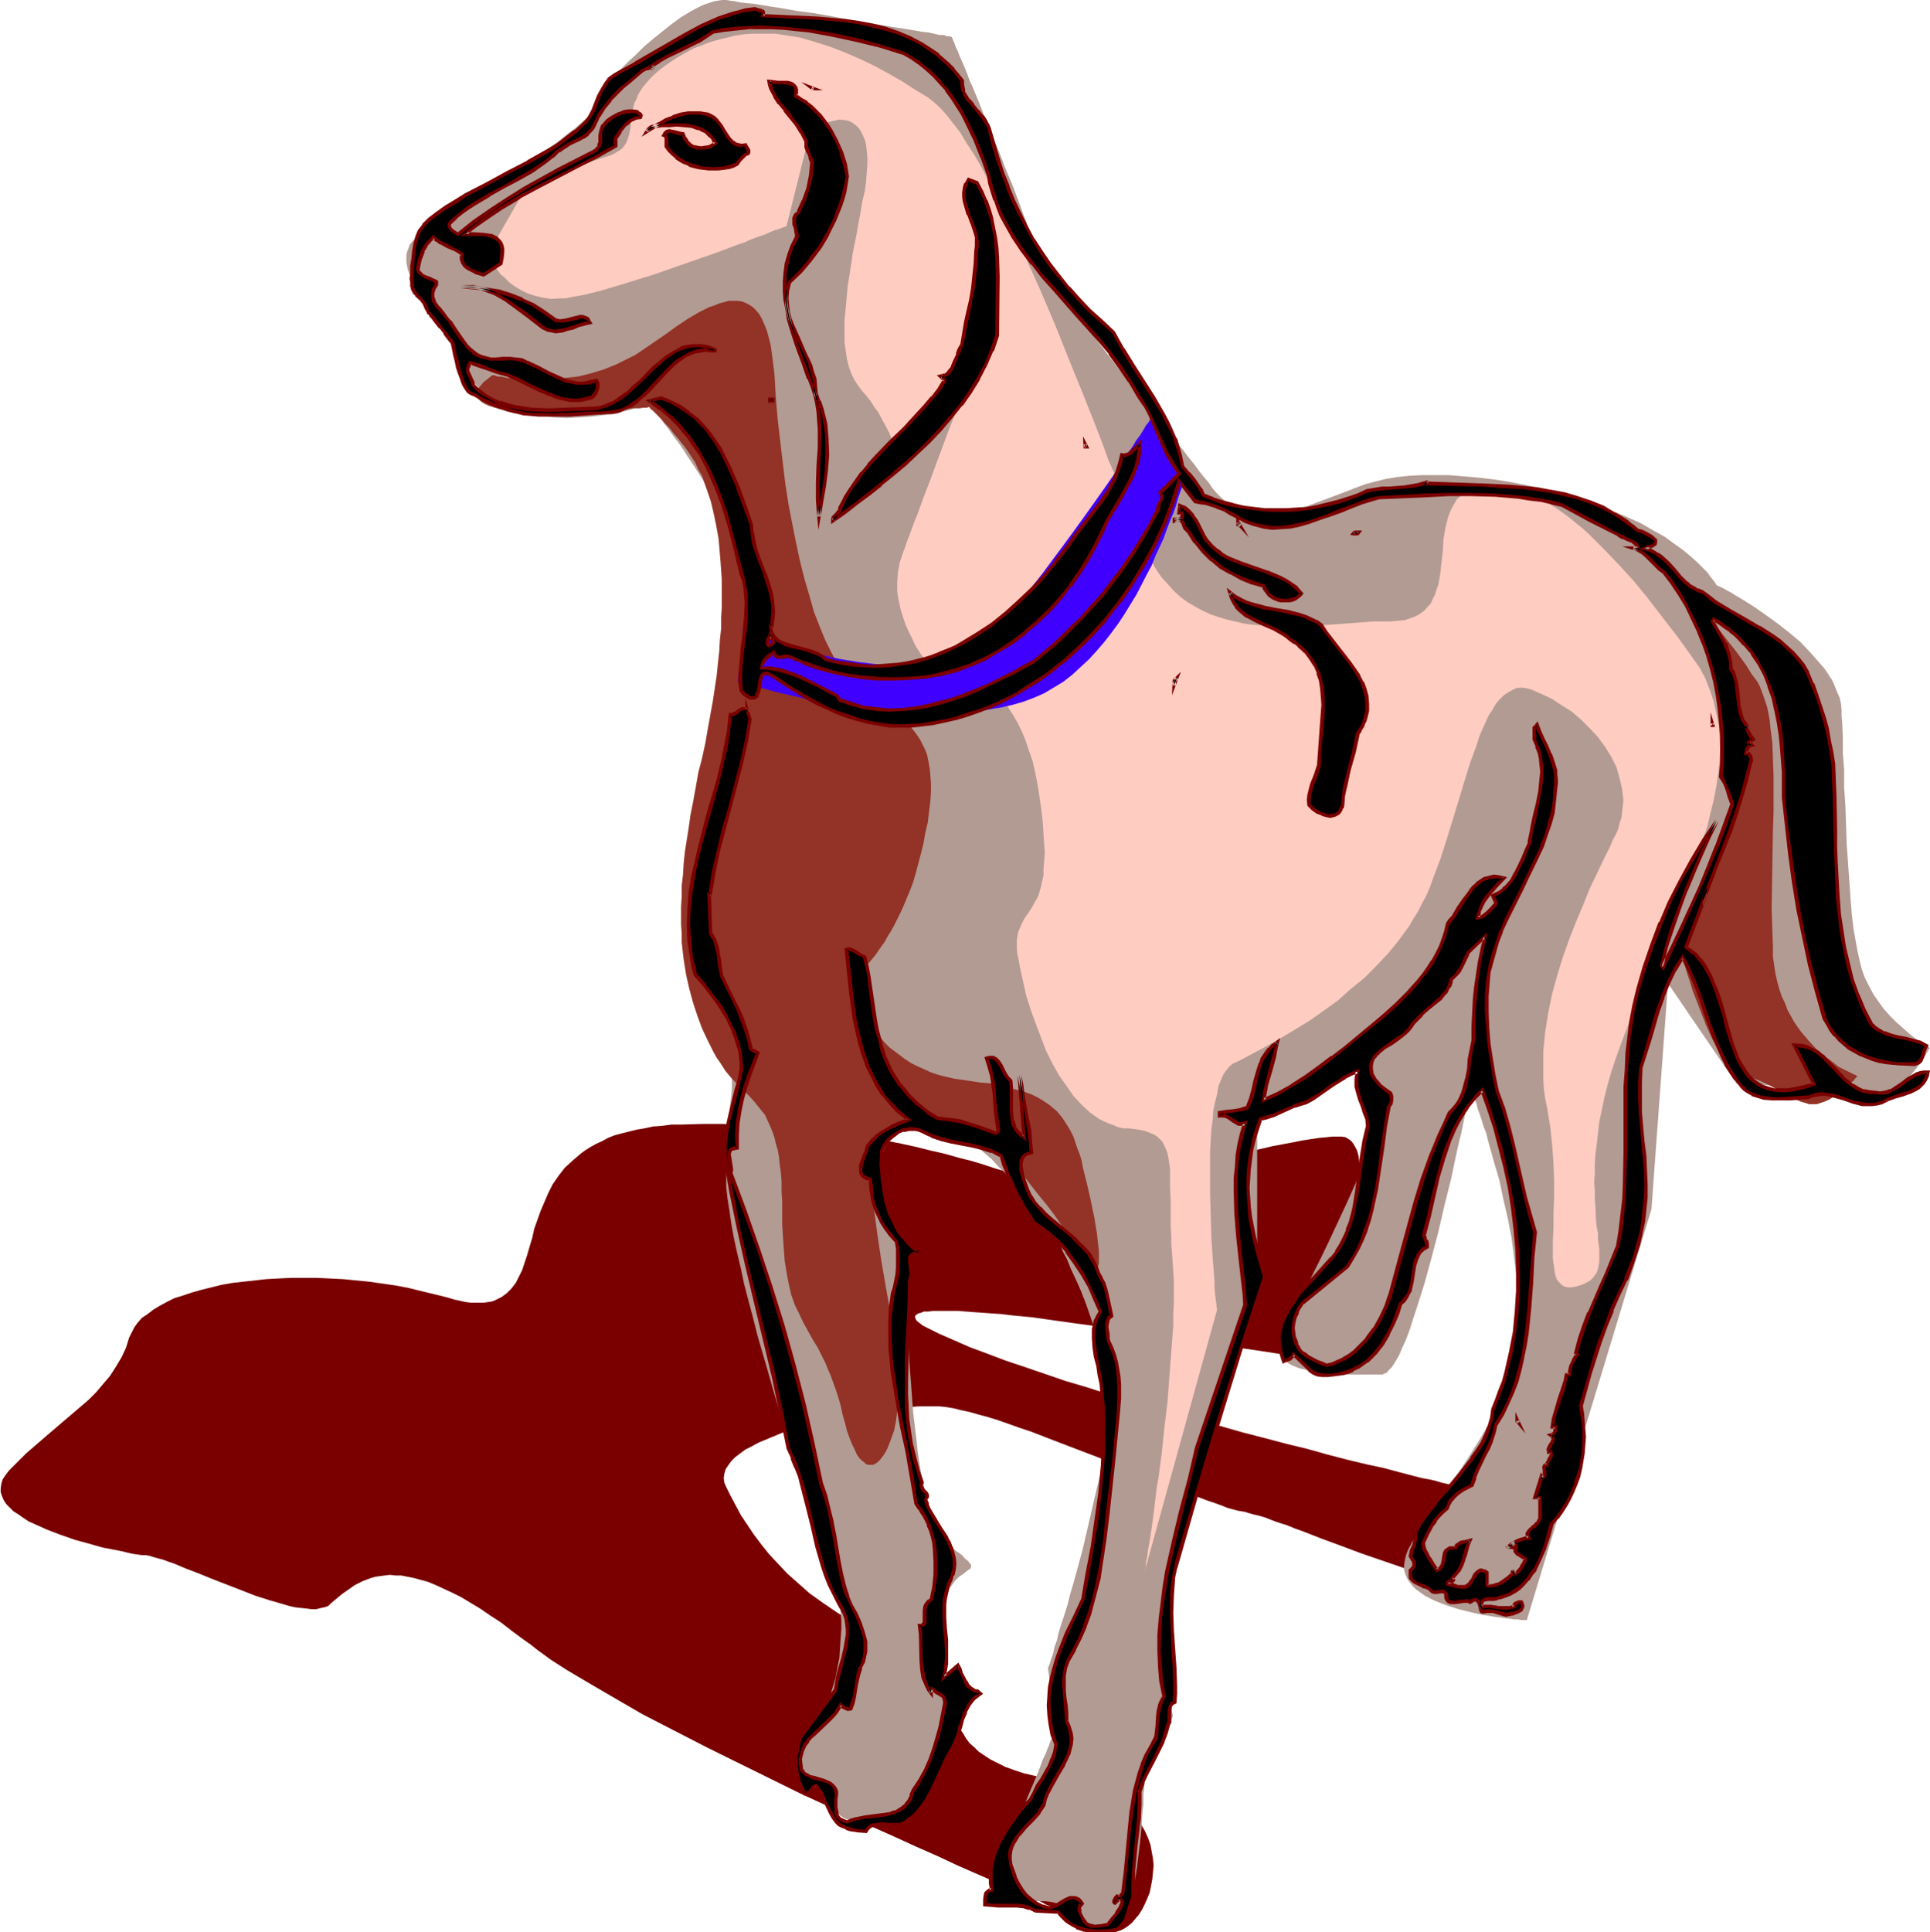 <svg xmlns="http://www.w3.org/2000/svg" fill-rule="evenodd" height="490.931" preserveAspectRatio="none" stroke-linecap="round" viewBox="0 0 3035 3038" width="490.455"><style>.brush1{fill:#7a0000}.pen1{stroke:none}</style><path class="pen1 brush1" d="M2161 2155h-1l-2-1-3-1h-4l-6-1-7-1-7-2-9-1-10-2-10-2-12-2-12-2-13-2-14-2-15-3-15-3-32-5-34-5-35-6-37-6-76-12-76-10-37-5-36-5-35-5-32-3-16-2-15-1-14-1-14-1-13-1-12-1h-40l-7 1h-7l-5 2-4 1-3 2-2 2v2l1 3 2 3 4 3 5 4 8 4 8 4 10 5 23 10 25 11 27 10 29 11 30 10 32 11 32 11 34 10 34 11 34 10 71 21 71 19 35 10 35 9 34 9 33 8 32 9 31 8 29 7 28 6 26 7 23 6 12 3 11 2 9 2 10 3 9 2 8 2 7 1 7 2 7 1 5 2 4 1 4 1h3l3 1h1l2 2 2 2 2 3 4 3 4 5 4 4 4 6 10 12 11 13 10 15 10 15 8 14 4 7 3 8 2 6 2 7 1 6 1 6-2 5-1 5-3 4-4 4-5 3-7 2-8 1-9 1-11-1h-11l-12-2-13-2-13-3-15-3-14-4-15-4-31-9-31-11-64-22-32-12-30-11-28-11-14-5-12-5-13-4-11-4-10-4-10-3-9-2-7-2-6-2-6-1-6-1-7-2-8-2-10-4-11-4-12-4-13-5-14-6-16-5-15-7-17-7-17-6-36-15-36-14-76-29-36-14-18-6-17-6-17-6-16-5-15-4-14-4-14-3-12-3-12-2-10-1h-32l-13 1-13 1-14 1-28 4-30 5-31 6-30 7-29 8-28 9-12 5-12 5-12 5-11 6-10 5-8 6-8 6-6 6-5 7-4 6-2 7-1 7 1 7 3 7 7 14 8 15 8 15 10 15 10 15 12 16 12 15 14 15 15 16 17 15 18 16 21 15 22 15 24 15 26 15 14 7 14 7 15 7 12 7 11 8 10 7 9 8 8 8 6 8 11 16 5 8 8 16 6 16 7 16 8 15 5 7 4 7 6 8 7 6 7 7 9 6 9 6 12 6 12 6 14 5 15 5 17 4 19 4 21 4 11 2 10 2 19 5 18 7 15 6 14 8 12 9 11 9 9 9 8 11 6 10 5 11 4 11 2 11 2 11 1 11-1 11-1 10-2 11-2 10-4 10-4 9-4 8-5 8-6 7-5 6-6 5-6 4-6 3-7 2-6 1-6-1-6-2-4-2-4-2-5-2-6-3-3-1-3-2-8-3-8-4-8-4-10-4-10-4-10-5-12-4-11-6-7-2-6-3-13-6-13-6-28-12-30-13-32-14-32-15-34-15-35-16-36-16-36-17-74-34-73-36-73-36-35-18-35-18-33-17-31-18-31-18-29-17-27-16-25-16-11-8-11-8-10-8-10-7-19-14-18-14-17-11-16-11-15-9-15-9-14-7-13-6-13-6-12-5-11-3-11-3-10-2-10-2h-9l-9-1-8 1-8 1-7 1-7 2-13 5-12 6-10 7-10 7-18 15-4 4-6 2-5 1-8 2h-7l-8-1-9-1-9-1-9-2-10-3-21-6-22-7-23-9-44-17-22-9-21-8-19-8-9-3-8-3-8-2-7-2-6-2-6-1h-6l-7-1-7-1-9-2-8-2-10-2-21-4-21-6-22-6-23-8-21-8-20-9-9-4-9-6-7-5-8-5-6-6-5-5-4-6-3-7-2-6v-6l1-7 2-7 4-6 6-8 13-13 14-14 29-25 28-24 27-23 14-12 12-12 11-13 11-13 9-14 9-15 7-15 5-16 4-8 4-8 5-7 7-8 9-6 9-7 10-6 11-6 12-6 13-4 15-5 14-4 16-4 16-4 17-3 18-2 18-2 18-2 19-1 20-1h40l20 1 21 1 41 4 42 6 21 4 20 5 21 5 20 5 10 3 9 2 9 2 8 1h21l7-1 6-1 5-2 10-5 8-6 7-7 7-9 5-10 5-10 4-12 4-12 4-14 4-13 3-14 10-28 6-14 6-14 7-14 9-13 10-13 12-11 14-12 7-5 8-5 9-5 9-4 9-5 10-4 11-3 12-3 12-3 12-2 14-3 14-1 15-2h16l32-1h31l31 1 30 1 30 2 30 3 28 2 28 4 27 4 27 5 26 4 25 5 23 5 24 6 22 5 21 6 20 5 20 6 18 6 17 5 16 6 14 5 14 4 12 5 11 4 10 4 8 3 7 3 5 2 4 2 2 1 1 1 1-1 3-1 5-1 7-2 8-2 10-3 11-3 12-3 14-4 15-4 15-4 17-4 34-9 36-9 74-18 36-8 17-4 16-3 16-3 15-3 13-2 13-2 11-1 10-1h15l6 1 5 3 4 3 3 4 3 5 3 6 2 7 1 7 1 8v27l-2 19-2 20-3 20-4 19-4 18-4 15-2 8-1 6-2 5-1 5-1 4-1 3-1 1v1l1 1v1l2 2 2 3 2 3 5 9 3 5 7 11 8 14 15 28 6 13 6 14 5 13 1 6 1 6 1 5v4l-1 5-1 3-2 3-3 2-3 1-4 1z"/><path class="pen1" style="fill:#b29b93" d="M958 128v-1l1-1 2-1 2-3 3-3 3-3 4-4 5-5 10-10 12-11 12-12 14-12 15-12 15-12 15-11 15-9 15-8 7-3 15-5 6-1 7-1h6l6 1 8 1 9 2 10 1 11 1 12 2 12 2 14 2 28 5 30 4 61 11 30 5 28 5 13 2 13 2 12 2 11 2 10 1 9 2 8 2h7l5 2h4l3 1h1v1l1 2 1 3 2 4 2 6 3 6 3 8 4 9 4 9 4 10 4 11 5 11 10 24 10 26 22 53 10 26 11 26 9 24 4 11 4 11 4 10 3 10 3 8 3 8 3 7 3 9 5 9 6 10 6 11 7 11 8 12 8 13 9 13 9 13 20 27 21 29 23 30 45 58 22 28 22 27 10 13 10 12 9 12 9 11 8 11 8 10 7 8 6 9 6 7 7 7 6 5 7 5 6 4 7 4 8 2 7 3 7 1 8 2h15l16-1 16-3 16-3 16-5 32-12 16-6 16-6 15-6 14-5 15-4 16-4 18-3 19-2 20-1h43l24 2 23 2 25 3 25 4 26 5 26 6 27 7 27 8 27 9 14 5 12 5 12 5 12 5 22 10 19 11 18 10 15 11 14 10 12 10 10 9 9 9 7 7 5 7 4 5 3 4 2 3v1h1l1 1 3 1 4 2 4 2 5 3 6 3 6 4 7 4 8 5 16 10 17 12 18 13 18 14 18 15 16 17 15 17 7 8 6 9 6 9 4 9 4 10 4 9 2 9 1 10v10l1 10 1 23v25l2 26v28l2 29 2 59 2 28 2 29 2 28 2 26 3 25 2 11 2 11 2 11 2 9 2 9 2 8 5 15 7 14 7 13 9 13 8 11 9 10 10 10 9 8 8 7 8 7 8 6 7 4 5 4 4 2 3 2h1v1h-1l-1 2-1 2-3 5-4 7-5 7-7 9-7 9-8 9-9 9-10 8-11 7-11 6-11 4-6 1h-6l-7 1-6-1-6-1-7-2-13-5-14-4-30-6-30-4-14-2-14-2-13-1-12-1h-20l-7-1h-10l-108-158-26 355-196 646h-9l-5-1h-6l-7-1-7-1-8-1-8-1-18-3-19-4-20-5-19-6-18-7-8-4-8-4-7-5-7-5-5-5-5-6-4-6-3-7-2-7v-7l1-7 2-9 3-8 9-17 5-9 12-19 13-19 14-20 15-21 15-22 15-23 15-24 14-24 13-25 11-27 10-27 4-14 3-14 3-15 2-15 1-15v-46l-3-32-4-32-4-31-6-31-7-30-6-29-8-27-7-25-3-11-3-12-4-10-3-10-3-9-3-8-2-8-2-6-2-6-2-5-2-3-1-3v-2h-1v2l-1 3v3l-1 3-2 8-1 10-3 12-3 14-3 15-4 16-4 18-4 19-4 19-10 40-10 43-11 42-11 40-6 19-6 19-6 18-5 16-6 16-6 13-5 12-6 10-5 8-6 6-2 3-3 1-2 1-2 1h-49l-29-1-14-1-14-2-13-3-12-3-10-4-4-2-5-3-3-3-3-3-2-4-2-4-1-4v-4l1-5 1-5 2-6 3-7 4-9 4-9 4-10 5-11 6-11 6-12 7-13 6-14 14-28 14-29 14-30 14-30 13-29 11-28 5-13 4-13 4-12 4-11 2-11 1-10 2-8v-8l-1-6-2-6-5-9-4-9-4-8-4-8-3-8-3-6-3-7-3-5-2-5-2-4-2-4-1-3-1-3v-1l-1-2-146 95v272l-1 1v3l-1 4-2 6-3 8-3 9-3 10-3 11-4 13-4 13-5 14-4 16-5 16-5 16-11 34-21 72-11 35-10 35-5 16-4 16-5 15-4 14-3 13-4 13-3 11-2 10-5 20-3 21-2 21-2 21-1 21-1 21 1 21v38l2 17v15l2 13v10l1 5v3l1 3v4l-44 89v14l-1 5v6l-1 8v16l-2 18-1 19-2 21-5 40-3 20-4 17-2 8-2 8-2 7-2 6-3 5-2 4-3 4-3 2-11 6-12 4-10 3h-5l-5-1-5-1-5-1-5-2-5-3-5-3-4-4-5-5-5-6-5-5-7-3-7-3-9-2-8-1h-44l-8-2-6-1-6-3-4-4-3-6-1-3v-9l1-6 1-6 2-7 2-8 2-8 6-18 7-19 7-21 16-43 9-21 8-19 7-19 4-8 3-8 3-7 2-6 3-6 2-4 1-4 2-3v-2h1l-13-95v-1l1-2 2-5 2-7 3-8 2-10 4-11 3-13 4-13 5-15 5-16 4-16 5-17 5-18 10-37 9-39 9-39 9-38 3-19 3-18 3-17 2-17 2-16 2-15v-38l-2-11-4-19-5-20-6-20-7-20-7-20-7-20-7-18-8-18-8-17-6-15-7-13-2-6-3-6-2-5-3-4-1-4-2-3-2-3v-1l-1-2h-1v-2l-2-1-4-6-2-4-3-4-4-4-8-11-10-12-11-12-11-14-13-14-14-13-13-14-14-12-14-12-14-9-14-9-6-3-7-3-13-4-12-2-11-1-10 1-10 1-9 3-8 4-8 5-6 6-5 7-5 8-4 9-3 9-3 9-1 11v21l2 11 2 10 3 11 7 20 4 10 4 9 4 8 4 8 4 6 3 6 4 4 2 4 1 2v65l1 15v16l1 18v18l1 19 1 19 3 40 3 41 5 41 2 19 3 20 3 18 4 18 4 17 5 15 4 15 6 13 5 11 6 10 6 8 8 7 6 5 6 4 5 4 3 4 4 3 2 2 2 3 2 2v3l-1 3-3 2-4 3-5 4-6 4-6 6-5 7-3 4-3 6-2 6-2 6-1 7-1 8-1 9v47l1 17 1 16 1 13 1 13 1 12 1 11 1 9 2 8 1 6 1 5v4l1 4 1 2-1 2v2l-1 3-1 4-2 9-2 6-3 12-5 14-5 15-7 16-7 15-8 15-10 14-11 13-5 5-12 10-7 3-6 3-7 2-8 2h-22l-13-2-11-3-10-4-8-4-7-5-6-5-5-5-4-6-4-5-2-5-1-4-2-4v-3l-1-1v-1h-1l-2-1-4-1-4-2-5-2-5-3-5-3-6-5-4-4-3-6-2-6-2-7 2-7 1-5 1-4 3-5 3-5 3-5 5-5 9-11 8-13 7-14 7-14 6-16 4-15 5-16 3-17 3-15 1-16 1-15 1-14v-14l-1-11-2-11-2-10v-2l-1-3-1-4-1-4-2-5-2-5-2-7-2-6-5-15-5-16-6-19-6-20-7-21-7-23-8-24-8-25-8-25-8-27-16-54-16-56-16-55-7-28-7-26-7-27-5-24-6-25-5-23-4-22-3-21-3-19-2-17v-29l1-24 1-22 2-20 1-18 1-16 2-15 1-13v-12l1-11 1-9v-17l-1-7-1-7-1-6-2-6-2-4-1-3-4-9-5-10-5-12-5-13-6-13-12-27-6-13-5-13-5-11-5-10-4-8-1-4-1-3-1-2-1-2-1-1v-1l1-1v-4l1-3 1-4 1-4 1-5 1-6 1-5 3-14 3-16 4-17 3-19 4-20 4-22 5-23 4-24 5-24 9-51 8-52 9-52 3-25 3-25 3-25 3-23 2-23 2-21 1-19 1-19v-17l-1-15v-6l-1-6-1-6-1-5-5-19-8-21-9-20-10-20-11-21-12-20-12-19-12-18-11-17-12-16-10-14-5-6-4-6-4-5-3-5-4-4-2-3-2-3-2-2-1-1v-1l-2 1-1 1h-3l-3 1-3 2-9 2-12 4-13 3-14 3-16 2-17 2-18 1-19 1-20-1-19-3-20-4-20-6-10-4-9-5-10-4-8-6-8-4-7-5-13-11-10-10-8-10-7-10-5-10-3-9-3-9-1-7-1-7v-11l1-4 1-2v-1h-1l-1-1-1-1-2-2-4-4-7-6-7-7-7-8-8-9-8-9-8-11-6-11-6-11-4-11-2-11v-11l1-5 2-5 2-6 3-4 5-5 5-6 7-6 8-5 9-7 9-7 11-7 11-8 12-7 12-8 27-17 26-17 28-17 27-18 26-18 12-9 11-9 12-9 10-9 9-8 9-9 7-8 6-9 5-8 4-8 2-7 1-7z"/><path class="pen1" style="fill:#ffccc1" d="m767 400 1 1 1 2 2 4 3 5 3 5 5 7 5 7 7 6 7 7 8 6 10 6 10 5 12 4 13 3 13 2 15-1h8l9-2 11-2 11-2 12-3 12-3 13-4 14-4 29-9 29-9 60-21 29-10 27-10 13-5 12-4 11-5 11-4 9-3 9-4 7-3 7-2 5-2 3-1 3-1 1-1 38-152h1l1-1 3-1 5-3 8-3 8-3 10-2 9-2 10 1 4 1 5 2 4 3 4 3 4 4 3 5 3 6 3 7 2 8 1 9 1 10v11l-1 13-1 14-2 15-4 17-3 18-3 16-3 17-3 15-3 15-2 14-2 13-2 13-2 12-1 12-1 11-1 11-2 19v34l2 15 2 13 3 12 4 11 5 10 6 9 6 8 7 8 7 9 5 8 6 8 8 15 4 7 3 6 3 6 2 5 2 5 2 4 1 3v3l1 1v1l133-158-1 2-1 4-2 4-1 6-3 6-3 8-3 8-3 10-4 10-4 11-4 11-9 25-10 25-20 54-10 27-10 26-9 25-5 12-4 11-4 11-4 10-3 9-3 8-5 15-3 16-1 15v15l2 13 3 14 4 13 4 12 5 11 5 10 4 9 4 7 4 6 3 5 2 2 1 1h7l3 1h4l5 1 5 1 6 1 6 2 7 2 14 5 7 4 8 4 8 5 8 5 8 6 7 7 8 8 8 8 8 10 7 10 7 11 7 12 7 14 6 15 5 15 6 17 4 18 4 20 3 20 3 21 2 18 1 18 1 15 1 14-1 13-1 12v10l-2 9-2 9-2 7-2 7-3 6-3 5-5 9-6 9-5 7-4 8-4 9-2 5-1 6-1 6v14l1 9 2 9 2 11 5 23 5 22 7 22 8 22 8 21 8 21 10 20 10 18 12 17 11 16 13 14 13 12 7 5 7 5 8 4 7 3 8 3 7 3 8 2h9l8 1 7 1 6 1 7 2 10 4 4 2 4 3 7 7 4 8 4 10 2 11 2 13v31l1 19v44l1 12v13l1 13 1 14 1 15 1 16v34l-1 18v19l-3 39-3 40-3 40-5 41-4 39-5 38-3 17-2 17-2 17-2 15-2 15-2 13-2 12-2 11-1 9-2 8v6l-1 5-1 3v1l114-412v-1l-1-3v-4l-1-7-1-8-1-10v-11l-1-12-1-13-1-14-1-15-1-16-1-33-1-34v-69l1-17 1-16 2-15 1-15 3-14 3-12 2-12 4-10 4-9 5-7 5-6 5-4 7-3 6-3 15-8 17-9 18-10 19-11 20-12 21-13 21-15 21-15 20-18 21-17 19-19 19-20 17-21 16-22 7-12 7-11 6-12 7-13 6-14 5-14 11-29 10-31 19-62 9-30 9-29 10-27 4-13 5-12 5-11 5-11 6-9 5-9 6-7 7-7 6-4 7-4 6-3 8-1 8 1 8 2 16 7 17 8 15 10 16 10 15 13 13 13 13 14 11 15 10 16 8 16 5 18 2 8 2 9 1 9 1 8-1 9-1 9-1 9-3 9-2 9-4 9-5 9-4 10-10 20-11 23-11 23-10 25-11 26-11 28-10 28-9 29-8 29-6 29-5 31-3 30v45l1 16 2 14 3 15 5 30 3 29 2 28 1 27v26l-1 25v23l-1 21v27l1 8 1 7 1 7 1 5 2 6 3 4 3 3 3 3 4 2 5 1h5l6-1 7-2 6-2 6-3 5-3 4-4 3-4 3-4 2-6 1-5 1-6v-20l-1-8-1-8v-9l-2-10-1-9-1-23-1-12v-13l-1-13 1-14v-15l1-15 2-16 2-17 2-18 4-19 4-19 5-20 6-21 7-21 8-22 16-43 18-44 18-43 37-86 18-43 15-42 7-21 7-21 5-21 5-20 4-21 3-20 2-20 1-19-1-19-1-19-4-19-4-18-6-18-7-18-9-17-12-17-23-32-24-31-23-30-23-28-23-25-23-24-11-11-11-11-11-10-11-9-11-9-11-8-10-7-11-7-10-6-10-5-10-5-10-4-10-3-10-3-10-2h-28l-9 2-9 3-8 3-8 4-6 5-6 5-4 7-4 7-3 7-3 8-4 16-3 18-1 18-2 18-2 18-3 17-3 8-2 7-4 8-3 7-5 5-5 6-7 5-7 4-8 3-9 3-11 1-12 1h-26l-26 2-27 2-28 2-28 1-28 1-28-1-27-2-13-2-13-3-13-3-13-4-12-4-13-6-11-6-12-7-11-8-10-9-10-11-10-11-9-13-8-14-8-15-8-16-7-19-4-9-4-10-8-21-9-22-4-11-5-12-10-23-9-25-5-13-5-13-21-53-22-54-22-55-23-54-24-53-11-25-12-25-12-25-11-22-12-23-11-21-11-19-12-18-10-17-11-14-11-14-10-11-10-9-9-7-20-12-20-13-21-12-22-12-23-11-23-10-23-9-25-8-24-7-25-4-13-2h-38l-13 1-13 2-12 3-13 3-14 4-13 5-13 5-13 7-12 7-11 7-10 7-9 7-8 7-6 6-6 7-5 6-4 6-4 7-2 6-3 5-3 12-2 11-1 10-1 10-2 9-3 9-2 4-2 3-3 4-4 3-5 3-5 3-7 3-7 2-15 5-14 5-13 6-13 5-12 5-11 6-10 5-9 4-8 5-8 4-6 4-5 3-4 3-3 2-1 1-1 1-51 89z"/><path class="pen1" d="M774 590h4l2 1 3 1h4l10 2 11 1 13 1 16 1h16l18-1 19-2 19-2 20-5 20-6 20-8 20-10 10-5 9-6 38-26 18-13 18-12 17-10 16-8 9-3 7-3 8-2 7-2h14l7 1 5 2 6 3 6 4 5 5 5 6 4 7 4 9 4 10 3 11 3 12 2 14 2 16 2 17 2 35 3 35 4 34 4 34 4 33 5 32 6 31 6 30 6 28 7 28 8 27 7 25 9 23 9 22 10 20 10 19 6 9 12 15 6 6 13 12 14 10 14 9 13 9 13 9 13 9 11 10 5 6 5 7 4 6 4 8 4 8 3 8 2 10 2 11 1 11 1 13v13l-1 15-2 16-2 17-4 17-3 17-4 16-4 15-4 15-4 14-5 13-5 12-5 12-5 11-5 10-5 10-5 9-5 8-5 9-5 7-5 7-4 6-9 11-9 9-7 7-6 6-4 3-2 1-1 1-1 1v2l1 2v2l1 3 1 4 2 4 1 5 5 11 5 12 7 13 9 14 10 14 12 14 7 7 8 6 8 6 8 6 9 6 10 5 11 5 11 5 12 4 12 3 13 3 14 2 14 2 13 2 13 1 11 2 11 3 11 2 9 3 10 2 8 3 8 3 8 4 7 4 12 8 12 10 9 11 9 14 4 7 4 8 3 9 3 9 4 10 3 10 2 11 3 12 3 12 3 13 3 13 3 15 3 14 2 13 2 11 1 10 1 9 1 8v21l-1 3-1 2-2 2-1 1h-3l-3-1-4-4-7-8-3-4-2-4-2-3-1-1v-1l-2-3-2-4-3-4-4-5-4-6-4-6-5-7-5-8-11-16-13-17-14-17-14-18-14-18-15-15-15-15-7-6-7-6-7-5-6-4-7-4-6-3-6-1-6-1-11-1-12-1-25-5-26-5-13-1h-12l-12 1-5 1-5 1-5 3-5 2-4 4-3 4-4 4-3 6-3 6-2 7-1 8-1 9v21l2 23 2 22 6 47 7 47 8 46 4 22 4 22 3 21 3 20 2 20 2 18 1 18 1 16-1 16-2 16-2 16-3 15-5 14-5 13-3 6-3 5-3 4-3 4-3 3-4 3-4 2h-7l-4-1-3-3-4-3-4-4-4-6-3-7-4-8-4-10-4-11-3-12-4-14-3-14-4-14-4-12-4-11-4-11-4-9-4-10-4-8-8-16-8-13-15-27-6-13-7-14-6-17-2-9-2-9-2-10-2-12-2-12-1-13-1-14-1-15-1-16v-36l-1-16v-16l-1-13-2-14-1-11-2-11-3-10-2-9-3-9-3-7-3-7-6-13-8-10-8-10-8-9-18-18-10-10-10-12-9-14-5-7-5-9-9-18-9-19-7-19-7-21-6-22-5-22-4-25-3-26v-14l-1-14v-29l1-16v-17l2-17 1-17 2-19 3-19 3-19 3-21 4-20 4-22 4-23 6-23 5-23 4-23 4-22 4-22 3-20 3-20 2-20 2-18 1-18 2-18v-17l1-16v-44l-1-14-1-14-1-12-1-12-1-12-2-11-2-11-4-19-4-17-5-15-5-14-4-12-6-10-5-11-13-20-14-18-7-8-6-8-7-7-6-7-5-5-5-5-4-4-3-2-1-2-1-1h-1l-3 1h-5l-7 1h-8l-9 1-11 1-11 1-13 1h-14l-28 2h-73l-13-1-13-1-13-1-11-2-10-2-9-3-7-3-6-4-4-4-2-5v-5l1-2 1-4 2-3 3-3 3-4 4-3 5-4 5-4zm1900 367v1l1 2 1 2 1 4 1 5 2 6 2 7 3 7 2 8 3 9 6 19 6 21 6 22 12 47 6 23 4 23 4 21 1 11 1 9 1 9 1 9v7l-1 7v7l-2 7-2 9-2 8-5 19-6 20-8 21-8 22-17 43-8 21-8 19-8 18-4 8-3 7-3 7-3 6-2 5-2 5-2 3-1 3-1 2v1l1 2 1 2v3l2 5 2 5 2 6 2 7 5 15 5 16 7 18 14 36 8 18 8 16 8 15 4 6 3 6 4 6 4 4 4 4 4 2 4 2 3 1h8l7 2 7 2 8 3 15 7 15 8 14 8 14 7 7 3 7 2 6 2h12l6-2 6-2 7-3 11-7 11-8 9-8 4-4 4-3 2-3 2-2 2-2-2-1-1-1-3-1-2-1-4-2-8-4-10-5-10-8-12-9-12-10-12-13-12-14-6-8-6-9-5-9-5-9-4-11-5-10-4-12-3-11-3-13-2-13-2-14v-15l-1-30-1-30 1-62 1-61 1-29v-57l-1-27-1-26-3-23-1-11-2-11-2-10-3-9-3-9-3-8-3-8-4-7-9-12-8-13-8-11-8-11-8-10-7-9-7-9-6-8-6-7-6-6-4-5-4-5-4-3-2-3-2-1v-1z" style="fill:#933226"/><path class="pen1" style="fill:#3f00ff" d="m1167 989 1 1h2l4 2 5 2 7 3 7 3 9 3 10 3 11 4 12 4 13 4 13 4 14 3 14 4 31 7 31 5 33 4 16 1 16 1 16-1 15-1 16-2 15-2 14-4 14-5 13-6 12-7 11-8 11-9 10-11 11-11 10-12 11-12 22-26 22-28 43-58 21-29 20-28 19-27 9-13 8-12 8-12 7-11 7-10 6-10 6-8 5-8 4-7 4-5 3-5 2-3 1-2 1-1 50 95v3l-2 5-1 5-2 7-3 8-3 9-3 11-4 11-5 12-5 13-5 14-6 13-7 15-6 15-8 15-16 31-19 31-10 15-11 15-11 14-12 14-12 13-13 12-13 12-14 11-15 9-15 9-16 7-16 6-17 5-17 4-18 3-18 3-19 2-19 1-37 1-38-1-37-3-37-4-35-5-16-3-16-4-16-2-14-4-14-3-13-3-12-3-11-3-11-3-9-2-7-2-7-2-5-2-4-1h-2l-1-1v-1l1-2v-4l1-5 1-6 1-6 2-15 1-14 1-7v-20l-1-2z"/><path class="pen1" d="m1276 138 2 2h2l-4-2zm353 2866-10-4-10-3-10-1h-30l-10-1-10-1v-7l1-7 1-4 2-2 2-2h4l-1-11v-11l1-10 1-10 3-10 2-9 4-9 4-9 10-17 12-17 12-16 14-14 5-11 6-11 6-10 12-20 5-11 3-12 2-11-5-16-3-15-2-16-1-15 1-14 1-15 3-15 4-14 4-14 5-14 11-27 12-27 13-26 7-41 7-41 7-42 6-43 4-42 1-22 1-21v-22l-1-22-1-21-2-22-3-14-3-15-3-14-2-15-2-14v-8l1-7 1-7 2-7 3-6 4-7-8-20-9-19-10-20-12-18-13-18-7-8-8-8-8-7-9-7-9-7-10-7-16-25-14-26-7-13-6-14-5-14-4-14-8-4-7-3-16-5-15-4-16-3-16-3-16-4-15-5-8-4-8-4-5-1-5-2h-10l-10 2-9 4-8 6-7 6-6 8-3 9-1 21 1 22 3 22 2 11 4 11 3 10 4 10 5 10 6 9 7 9 7 9 8 8 10 7-5 1-4 1-3 1-2 2-1 3v8l1 7 1 7v7l-1 3-2 3v40l-2 40-2 40-1 40v20l1 20 2 20 2 20 4 20 4 20 6 20 6 19-1 2v6l2 3 3 3 3 3 1 2v4l-1 2-2 2 3 7 3 8 8 15 10 15 9 15 5 8 3 8 3 7 1 9 1 8-1 9-2 9-4 9-3 10-3 9-2 10-1 9v19l1 18 2 19 1 18v10l-1 10-1 10-3 10 22-18 3 6 3 6 6 13 4 6 4 4 5 3 3 1 3 1 5 4-6 4-5 4-4 5-4 5-5 11-4 11-4 13-4 12-4 11-5 11-9 16-8 17-8 17-8 16-9 16-5 7-5 7-6 7-7 6-7 5-8 4-8 1h-7l-16-1h-8l-7 2-3 2-2 2-3 2-2 3-12-1-12-2-6-2-5-2-6-4-5-4-5-6-4-7-7-15-7-15-4-7-5-7-2 1-3 2-1 2-2 3-2 2-2 2-2 1h-4l-5-10-4-11-3-11-1-11v-11l1-12 2-11 4-11 54-74 3-17 5-17 5-18 4-17 2-18v-18l-2-8-2-9-4-8-6-8-7-14-7-14-6-15-4-15-9-31-8-31-7-32-8-31-4-15-6-15-6-16-7-14-11-59-12-57-28-114-14-57-13-57-11-58-5-29-5-30v-18l2-17 4-17 4-17 8-33 5-16 3-17v-11l-1-10-2-10-3-10-3-10-4-10-9-18-11-18-12-18-13-17-14-16-4-14-3-13-2-13-1-13-1-27v-25l3-26 4-25 5-25 7-25 13-50 14-51 7-25 5-25 5-26 2-26h4l3-1 3-2 5-5 4-2h3l2 1 3 1v-1l5 16-6 35-8 35-9 35-9 35-10 34-9 34-7 33-5 34h-2l2 62 5 7 3 8 3 9 2 8 1 10 1 9 2 9 2 8 13 27 14 28 5 14 5 15 5 14 3 15 10 7-13 35-6 18-5 19-4 18-3 19-1 20v20h-4l-3 1-2 1-2 2-1 2-1 3 1 5 1 7 1 6 1 7-1 6 22 59 22 59 19 61 19 61 17 61 16 62 14 62 13 62 7 20 5 21 5 20 4 21 7 41 4 20 5 21 5 14 6 14 7 14 6 14 6 14 2 8 1 7v16l-1 8-3 8-4 9-3 10-3 18-4 18-2 9-3 9-5 1-4-1-3-2-4-4-3 7-4 6-5 5-6 6-11 10-12 12-6 5-5 6-4 7-3 6-3 8-1 7v8l2 10 3 3 4 4 4 2 5 2 19 6 9 3 4 2 2 3 3 4 1 5v30l1 5 2 5 3 3 5 3 3 1h4l6-3 7-2 15-2 16-2 15-2 8-2 7-2 6-3 6-4 6-4 4-7 4-8 3-9 11-15 8-16 7-16 6-17 6-17 4-18 8-36v-4l-1-4-2-4-3-2-7-5-7-5-2 1v6l-3-6-4-6-5-12-2-14-1-13-1-28-1-14-1-14h5l3-3v-19l1-7 2-3 2-4 2-2 4-2 3-19 3-21v-20l-1-19-2-10-2-10-2-9-4-10-4-9-5-8-5-8-6-8-6-41-8-41-8-40-7-42-7-41-2-20-2-21v-42l1-21 3-21 3-10 2-10 2-10 1-10v-21l-1-11-1-10-10-11-8-10-7-12-6-12-4-12-4-13-1-14-1-14-5-1-4-2-4-3-2-2-1-4v-3l1-7 2-8 4-8 2-8 2-6 7-8 7-7 7-6 9-5 8-4 9-4 17-8-7-6-8-6-13-14-11-14-10-15-9-16-7-16-6-17-5-18-4-18-4-17-5-37-4-37-4-36 4-1 4 1 3 1 4 2 7 5 7 4 4 15 2 16 5 34 5 33 3 17 4 15 2 9 3 9 3 9 4 9 5 10 5 8 11 17 13 16 14 14 16 12 7 5 8 5 13 1 12 2 11 2 12 3 22 8 22 8 4-5-2-14-2-14-1-15-2-14-1-15-3-14-3-14-4-13 3-1h7l3 2 2 1 3 3 4 6 3 7 4 6 4 7 5 5v48l1 12 2 5 2 6 3 5 3 4 5 5 5 3-1-11-1-11-2-25-2-25-2-26 3 15 3 14 5 30 5 30 1 17 2 16-4 1-4 2-3 2-2 2-2 3-1 3-1 7 1 7 2 7 2 7 2 6 4 11 5 11 6 9 8 9 8 9 9 8 18 15 18 15 9 9 8 8 8 9 6 9 5 10 3 11 5 8 4 7 2 9 3 8 4 17 3 18-4 2-2 4-1 5v6l1 12 1 6v5l6 11 4 10 2 12 3 11 1 11 1 12v23l-2 24-4 48-3 24-9 83-4 41-6 41-4 20-4 19-5 20-6 19-7 19-8 18-8 18-11 18-4 12-2 11v23l2 12 1 12 1 13v13l4 9 3 9 1 9-1 8-2 8-2 8-3 8-4 8-9 16-10 15-8 16-3 9-2 8-3 6-4 6-10 11-11 11-10 12-4 6-4 6-4 6-2 7-1 7v8l2 8 3 8 3 10 4 11 6 9 7 9 8 7 9 7 10 4 5 2h6l6-2 6-3 6-4 7-3 7-3h10l3 2 3 3 2 4-2 3-1 3-1 3 1 4 3 7 4 7 3 4 4 3 5 1 5 1 11-2 10-2 6-8 7-9 6-9 2-4 1-6-5-3-7 6h-1l-1-1v-2l1-2 2-3 2-2 4 1 6-7 4-32 2-32 3-31 4-32 5-31 4-15 4-15 5-15 6-14 7-14 8-13 1-17 2-18 1-8 2-8 3-7 3-7-4-24-2-24-1-24v-25l2-24 2-25 4-25 4-24 11-50 12-49 12-49 12-48 76-224-2-17-1-18-4-36-4-37-3-37-1-37v-18l1-18 2-18 3-17 4-17 5-16-3 1h-7l-5-2-4-3-5-4-5-2-5-2h-3l-3 1v-5l5-1 5-1 12-1 11-2 6-2 5-2 5-13 4-14 3-14 4-14 4-13 3-7 3-6 4-6 5-6 5-5 7-4-2 10-3 11-6 23-6 23-3 12-2 12 22-11 22-12 21-14 21-14 22-16 20-16 41-34 20-16 20-18 18-18 17-19 8-10 8-11 6-10 7-11 5-11 5-12 4-12 2-12 5-6 4-6 9-13 9-14 9-13 5-6 6-5 5-5 7-3 6-3 8-1 8 1 8 2-13 13-13 15-5 8-5 8-3 9-2 9 4-1 4-1 3-3 4-3 7-7 6-7-4-13 6-3 5-3 5-4 5-4 8-10 7-11 6-12 5-12 5-12 5-12 4-20 4-20 5-20 4-21 2-20v-21l-2-10-2-10-3-10-4-10v-19l2-3 2-2 4 12 6 11 5 12 6 12 4 13 4 13 1 6v14l-1 7-1 19-3 19-5 18-5 18-7 17-7 17-16 33-9 17-8 16-17 34-7 17-7 17-5 18-5 19-2 11-2 12-2 24v26l1 25 3 26 3 25 5 25 4 24 10 27 9 28 7 27 12 56 7 28 7 28 8 27-3 40-3 39-3 40-4 40-3 19-4 19-4 19-5 18-6 18-8 17-9 17-10 17-2 12-4 13-5 11-6 12-11 23-5 12-4 12-13 7-6 3-5 4-5 5-4 5-4 6-2 6-7 6-6 6-6 7-5 7-8 15-6 15 1 6 2 6 6 11 3 5 3 5 6 9 4-2 2-2 2-3 2-3 1-6 1-6 1-6 1-2 2-2 2-2 3-1h9l2-4 2-2 2-2 4-1 6-1 6-2-3 7-2 7-2 8-3 9-3 7-4 8-5 7-6 7 2 2-1 1-1 1h-3l-2 1-1 2-1 2 8 1 8 2 8 1h3l4-2 4-3 3-5 2-3 1-2 3-5 4-3 4-3h2l3 1 2 1 4 2v20h5l6-1 5-1 5-2 10-7 9-8-1-2v-1l2-2 2-1 2-2-1 1-1 1-1 2v2l2 2 5-4 5-6 4-7 1-3v-4l-8-5-4-2-4-4 1-4 1-3v-4l-1-1-3-1-1 1-1 1v5l-3-1h-4l-1 2 3-4 4-2 9-5 5-2 4-1 3-2h6l-1-3-1-2v-2l1-2 3-4 4-4 4-3 4-4 3-4 1-2v-34h-8l10-33 2 2 2-2 1-4-1-7v-5l1-1 1-1 2 1 1-3 1-3 3-5 2-4v-6h-4v-5l1-4 2-3 2-3 2-3 1-2-2-4-1-1-2-2h3l2-1 2-3 1-4v-5h-5l2-11 2-11 7-21 7-20 3-10 1-9h5v-6l2-8 2-4 2-4 3-5 3-5-2-2 6-21 7-21 8-21 9-21 9-21 9-20 18-41 4-25 3-25 2-25 2-25 1-51v-102l1-26 2-25 2-26 4-25 5-25 6-25 10-35 12-35 13-35 15-33 16-33 18-32 19-32 21-31-12 26-13 27-12 28-11 29-12 29-10 30-9 30-8 30 2 2 29-63 29-63 14-32 13-33 12-32 12-33-2-7-2-5-4-11-4-10-3-5-3-6 2-22v-43l-2-21-2-21-3-22-4-20-5-21-6-21-8-19-7-20-9-19-10-19-11-18-12-18-12-17-7-5-11-11-3-3-3-3-5-5-6-5-6-3-8-3h8l-1-4-3-3-4-3-5-2-5-3-5-2-6-2-4-3-20-10-21-11-45-24-17-5-17-3-18-3-17-2-37-4h-73l-38 1-36 2-36 2-13 3-14 5-28 10-27 11-28 9-15 4-14 3-14 1-14 1-15-2-14-3-14-5-7-4-7-4-9-5-7-4-16-6-15-6-8-1-9-2-25-31-11 33-13 33-14 32-17 31-19 31-21 30-22 28-12 13-12 13-13 13-13 12-13 12-14 11-15 11-14 10-15 10-15 9-16 8-16 8-16 7-17 7-17 5-17 5-18 4-17 4-18 3-17 1-17 1-17-1-17-3-16-2-17-5-16-5-16-5-15-7-16-8-15-8-29-17-28-19-4-2-4-1h-3l-2 1-2 1-2 2-1 5-1 7-1 6-1 7-3 5v2l-3 2-4 1-3-1-4-1-6-5-5-5-1-12v-11l1-23 3-23 1-12 2-12 2-23 1-23-1-12-1-11-3-11-3-11-9-38-11-39-5-19-7-19-7-18-7-18-8-18-10-17-10-17-12-15-12-15-14-14-16-13-16-12 18-4 15 6 15 7 13 10 12 9 11 12 10 12 9 12 8 14 8 14 7 14 12 30 11 29 11 29v11l2 10 2 10 3 10 6 19 8 19 6 19 3 9 2 10 2 11v10l-1 11-1 11h-2v7l3 6 3 5 4 4 5 3 6 3 13 4 14 4 14 4 6 2 7 3 6 3 5 4 15 4 15 3 14 2 14 2h29l14-1 13-1 14-2 13-3 13-4 13-4 13-4 12-6 12-5 12-6 24-14 22-16 22-17 21-19 20-19 20-21 18-23 17-22 12-17 27-34 13-17 11-18 6-9 4-10 5-9 3-10 3-10 2-11 4 1 4-1 3-2 4-2 7-7 7-7-1 9-1 10-2 9-2 9-8 17-8 17-10 17-10 16-9 17-8 17-11 22-12 23-14 21-15 21-15 19-17 19-19 18-19 16-20 15-21 14-21 12-23 10-24 9-24 6-12 2-12 2-13 2h-13l-24 2-25-1-24-2-24-3-23-5-23-7-22-8-22-10h-7l-4 1-3 1h-3l-3-1-3-2-2-5-7 5-6 5-3 4-2 3v4l-1 4h15l15 3 15 5 15 6 30 14 14 8 14 7 5 6 19 7 20 5 19 3 20 1 20-1 20-1 20-4 19-5 19-5 19-7 19-8 19-8 36-18 34-18 32-26 15-14 14-14 15-14 13-15 13-14 13-15 23-31 22-32 20-33 18-34-1-2 1-3 3-6 2-3v-7l-2-3 30-31-11-14-8-15-7-16-7-16-14-31-8-15-10-15-13-23-15-22-16-21-17-21-36-40-35-40-18-20-16-20-16-21-15-22-12-22-6-12-5-12-5-12-4-12-4-14-3-13-10-28-11-27-13-28-6-13-16-25-9-12-10-12-10-11-11-10-12-9-13-9-13-8-35-11-37-9-38-8-38-6-19-3-19-2h-20l-19-1-19 1-19 1-18 2-19 3-11 9-12 6-25 13-24 11-12 7-12 8 3 3 1 1h1l-1-1h-2l-3-1-3 1-4 1-4 2-22 18-11 9-10 10-10 11-9 11-8 13-7 15-2 4-3 3-6 6-7 5-8 5-8 4-8 4-8 4-7 5-9 9-10 8-22 14-22 13-23 13-23 12-22 13-10 7-10 8-10 8-9 9-2 2v2l1 3 2 3 5 4 6 3 26-19 26-19 26-17 26-16 27-16 27-15 55-28 4-2 2-2 2-2 1-3 2-5v-11l1-6 1-6 2-2 2-3 5-6 7-4 6-5 7-3 7-2 6-1h8l6 1 3 2 2 2 1 2-1 3-7 1-6 2-5 4-5 4-9 11-4 6-3 5v12l-30 16-30 16-61 32-30 16-29 18-29 19-13 10-14 11h27l7 2 7 1 7 3 5 5 3 3 1 5 1 4v5l-1 10-2 9-26 18-14-5-6-3-5-3-5-4-4-5v-3l-1-3v-4l1-4-6-3-5-3-12-5-11-6-6-4-5-5-5 5-5 5-4 6-3 6-5 13-3 14 1 3 1 3 4 4 6 3 6 3 6 2 4 2 1 2 1 1v2l-2 2-3 6-1 6v6l1 6 3 5 4 5 8 10 5 6 6 7 9 13 8 13 9 12 5 5 5 4 5 4 7 3 7 3 9 1 9 1 10-1 10-1 10 1 9 2 9 3 17 8 17 9 17 9 9 3 9 3 10 1h9l10-1 11-3 1 3 1 3v4l-1 3-3 7-5 6-9 3-9 2-8 1-9-1-8-1-9-2-16-6-17-8-16-8-16-8-16-6-15-4-15-5-14-6-14-4-3 4-1 4v5l1 4 4 9 2 4 1 5 10 9 10 7 11 6 11 5 12 4 12 3 13 2 13 2 26 1 26-1 26-1 24-1 7-1 6-2 12-5 12-7 11-9 10-9 11-9 20-21 11-9 10-9 11-7 12-6 6-2 6-1 6-1 7-1 6 1 8 1 7 2 7 3v2l-7-1-7-1-6 1-7 1-6 2-5 2-11 5-10 7-9 8-9 9-9 9-17 19-9 9-10 8-10 7-11 6-6 2-6 2-7 1-6 1h-17l-15 1-14 1-14 1h-13l-12 1-24-1-12-1-12-1-12-3-12-3-12-4-13-5-14-7-14-7-3-2-4-1-3-3-2-3-2-3-2-4-2-5-3-6-2-8-3-9-2-10-3-12-3-14-1-2-1-1-2-3-2-4-6-7-8-9-7-9-6-8-2-3-2-3-2-1v-1l-2-6-3-4-2-4-2-4-5-4-4-4-4-5-1-3-1-3-1-4-1-5v-13l1-12 1-13 2-11 2-12 2-10 5-10 6-9 4-4 4-4 14-10 14-10 15-10 15-9 33-18 33-17 33-17 31-18 15-10 15-10 13-10 12-11 5-5 4-5 6-11 10-23 5-11 6-11 4-5 5-4 5-4 7-3 26-14 26-15 51-31 26-14 27-11 14-5 14-5 15-3 15-2 2 1 2 1 5 1 2 1 1 1 1 3-2 3 43 2 44 2 44 3 21 4 20 4 21 5 20 6 19 8 18 10 18 11 8 7 8 7 8 7 8 8 7 9 7 9v6l1 5 1 5 2 5 6 9 7 8 7 9 7 9 7 9 3 5 1 5 7 24 7 23 7 23 9 22 9 21 9 21 11 21 11 20 12 19 13 19 15 19 15 18 16 18 17 18 19 17 19 17 15 27 15 26 17 25 16 25 15 26 7 13 6 13 6 13 5 14 4 14 2 15 10 11 9 11 8 11 3 6 4 7 15 6 15 5 16 4 16 3 17 3 16 1 17 1h17l17-1 16-2 16-2 17-4 16-4 15-5 16-6 14-6 12-2 12-2 12-1 12-1h13l11-2 11-2 11-4v2l42 1 44 2 44 2 22 1 22 3 22 3 21 5 21 6 20 6 20 9 18 10 18 12 9 6 8 7 8 3 7 3 8 4 6 6 1 4-1 2-2 2-3 1-7 2-3 1-3 1 8 2 7 3 6 4 6 4 11 10 10 11 9 11 10 10 6 4 6 4 6 3 7 2 10 8 11 8 22 14 23 13 23 13 22 15 11 7 10 9 10 9 8 9 9 11 7 12 7 17 7 17 5 18 6 17 5 19 4 18 3 19 3 19 1 25 1 25 1 52 1 27v26l3 54 3 26 3 26 4 26 6 26 7 25 8 25 11 23 12 23 4 4 5 4 10 5 11 4 11 2 12 3 11 2 11 4 10 5-2 4-2 5-1 5-1 5-3 4-2 4-5 2h-27l-11-2-10-1-10-2-11-3-9-3-10-4-8-5-9-5-8-7-7-6-7-7-7-9-5-9-5-9-12-42-11-43-10-42-8-43-7-43-6-44-6-45-4-45-1-40-2-39-2-20-3-20-4-19-5-19-6-18-7-18-9-17-10-16-13-15-7-8-7-7-8-6-8-7-9-6-9-5-2 3 10 17 10 19 3 9 4 9 2 10v11l3 5 3 5 3 12 1 11 3 24 2 12 2 6 2 5 3 6 4 5 2-3-2 2v6l1 3 4 6 4 6-7 4 5 5h-2l-2 1-3 3-1 4-2 4h3l2 1 2 2 1 2 1 4v2l-1 3-1 2-6 27-7 26-9 26-9 27-20 52-20 52-30 79 8 6 8 6 6 8 6 8 6 8 5 10 8 19 7 21 6 22 6 22 7 21 7 19 4 9 4 9 5 7 6 8 6 6 7 5 8 5 8 3 10 2 10 1h12l13-2 14-3 15-5-31-61 10 1 9 2 9 4 8 5 8 5 6 7 14 14 13 14 7 6 7 6 8 4 9 4 9 2 11 1 6 1 6-1 6-1 5-2 9-5 9-7 9-6 9-6 5-2 6-2 5-1h6l-1 6-2 6-3 4-3 4-5 3-5 4-9 4-12 4-11 3-11 4-10 6-8 2-7 1h-8l-7-1-15-4-14-4-15-5-14-3h-7l-7 1-7 1-7 3-13 1-15 1-13 1h-15l-13-2-7-2-6-2-6-2-6-3-5-4-5-5-10-11-7-12-8-12-6-13-11-25-9-26-5-14-5-13-9-26-10-26-6-12-7-13-6 10-6 10-11 21-8 21-8 22-13 45-7 22-6 22-2 24v23l1 24 2 23 1 23 3 22 1 23 2 22-1 20-2 20-2 18-4 19-4 18-6 18-6 18-7 18-11 24-11 25-10 24-9 25-8 25-8 25-14 51 2 12 2 12v13l1 12-1 13-1 12-1 13-3 11-3 13-4 11-5 12-5 11-6 11-6 11-8 9-8 10-5 18-5 18-8 19-9 17-5 8-6 7-6 7-6 6-8 6-8 4-8 4-9 2-4 1-4 1h-10l-4 1-3 2-1 1-1 2-1 3 1 3h14l6 1h6l12 1h7l7-2-1-2v-1l1-2h2l1-1 3-1h4l2 2v7l-2 3-4 3-5 2-5 1-5 1-5 1-10-3-9-2-8-1h-4l-4 1h-3l-1-3-3-9-2-4-1-1-1-2h-4l-3 2-3 2-2-2h-8l-7 1-6 1h-9l-2-1-2-2-1-2-1-4v-4l-2-3-3-1h-5l-3 1-3 1h-3l-3-2-5-4-6-3-6-3-6-2-6-3-4-4-1-3-1-3v-4l1-4 3-3 2-2v-3l1-3-1-3-1-2-4-6 2-9 3-9 3-10v-5l-1-5 8-12 7-13 9-11 9-12 20-22 19-23 18-23 8-12 7-12 7-12 5-13 3-14 3-14 6-15 5-14 5-15 5-15 7-31 6-32 3-32 2-32v-33l-1-33-3-33-4-32-6-32-6-33-8-31-9-31-9-29-10-29-11 11-10 12-9 13-7 13-7 14-7 14-5 14-5 15-9 30-7 31-7 31-8 30 2 5 2 4 1 5v5l-6 3-4 4-3 5-3 5-2 5-1 6-2 13-2 14-4 12-2 6-3 6-4 5-6 5-5 16-6 16-8 16-10 15-11 15-6 6-6 6-7 5-8 5-8 4-8 3-7 2-8 2-8 1h-16l-8-1-7-3-6-5-25-24-1 3-1 1-4 3-5 2-4 3-3-7-2-7-2-13v-12l1-12 3-11 5-11 6-12 7-10 8-10 8-10 18-19 17-19 9-10 8-9 6-12 6-11 5-12 4-12 4-12 3-13 4-25 7-50 4-26 6-26-2-10-3-11-3-10-4-10-3-10-3-11v-11l1-6 1-7-10 4-10 6-10 6-10 7-21 14-10 6-10 6-9 3-10 3-34 15-9 3-10 2-5 16-5 16-3 15-3 16-2 15-1 16v31l2 15 1 15 3 15 3 16 8 31 9 31-18 55-19 55-34 112-33 111-33 112-4 14-2 14-2 14-1 14-1 28 2 28 1 29 2 28 1 28v14l-1 13-3 2-2 1-2 4-1 5v19l-2 4-4 14-4 14-13 26-14 25-5 13-5 14v20l-1 21-4 42-4 41-1 21v21l-5 14-2 6-2 7-3 7-4 6-4 6-7 5-12 2-13 1-12-1-13-2-12-4-5-3-6-3-5-4-4-4-5-5-3-5-36-2zm757-771v1l2 3-2-4zm-348-122 1 3 1 3 4 6 5 5 7 4 15 8 8 3 7 4 9-3 9-3 9-4 8-5 8-6 7-7 7-7 7-7 11-16 10-18 8-17 7-17 20-74 20-73 11-36 13-36 13-34 8-17 8-17 6-6 5-6 4-6 4-7 3-7 2-7 4-15 2-15 2-15 3-16 3-14v-22l1-21 1-20 2-21 3-19 3-20 4-20 4-20v-1l-27 27-10 21-3 5-3 5-4 5-6 4-1 7-2 5-3 5-4 5-7 9-10 8-9 8-10 9-9 9-5 5-3 5-4 5-5 5-10 8-11 7-11 8-10 8-5 4-3 5-2 5-2 6v6l1 7 2 4 3 5 7 8 9 7 9 7 1 5 1 6-2 6-1 2-2 2-5 32-5 32-4 33-6 32-7 32-4 16-5 16-6 15-6 15-8 14-9 14-71 58-4 6-4 8-3 8-2 8-2 9 1 8 1 8 3 7zm20-846 6 6 7 6 8 3 9 2 4 1 3-1h4l3-2 3-2 3-3 2-5 1-5 2-13 2-14 7-28 7-28 3-13 3-15 4-6 3-6 3-6 2-7 3-12v-11l-1-11-3-11-4-11-6-10-6-10-7-11-31-39-7-10-7-10-8-5-8-5-9-4-9-2-19-5-19-4-19-3-19-5-9-3-9-4-8-5-8-6 3 8 3 7 4 7 5 5 6 5 6 4 14 8 14 6 14 6 14 8 7 5 6 5 6 4 6 5 6 5 5 5 8 10 7 11 5 12 4 12 2 12 1 13 1 13-1 13-2 27-3 28-1 28-5 15-6 15-2 7-2 8-1 8v8zm635-128v3h1l-1-3zm-842-71-5 4v8l5-12zm-639-69-2 5-2 5-1 4v2l2 2 4-2 2-1 1-3v-2l-3-5-1-2v-3zm775-76 2 5 2 4 3 3 3 4 4 2 4 2 5 2 4 1 10 1 4-1 4-1 5-2 4-2 3-3 3-3-8-8-9-7-8-6-10-5-20-8-20-6-20-7-10-4-10-5-9-5-9-6-8-7-8-9-5-7-4-8-4-8-4-8-5-8-6-7-7-5-4-2-4-2-2 11h5l1 2v4l-1 2-1 2h-2l-4 1h-4v2l2-1 3-1 4 1 2 2 2 3 2 3 2 4 2 3 3 3 5 8 6 8 12 15 13 13 15 11 16 10 16 8 17 7 18 5zm141-82h7l2-2h-7l-2 2zm-182-14h3l1 2-4-6v4zm-625-26v3l-2 2-4 5-4 5-1 2v3l18-14 19-14 19-15 20-15 19-16 19-16 19-18 18-17 18-19 16-19 16-19 14-21 13-21 12-22 10-22 8-23 1-62v-31l-1-31-1-15-2-15-2-15-4-15-4-14-5-15-6-14-8-14-13-5-4 7-2 7-1 7v13l2 7 5 14 6 14 4 14 2 7 1 8v7l-1 8-1 21-2 19-2 18-3 18-4 18-4 18-7 36-3 6-3 8-6 16-4 7-4 6-3 2-3 2-3 1-4 1 7 6-10 14-10 13-11 13-11 12-22 23-23 23-22 23-11 12-10 13-10 12-9 14-8 14-8 15zm-49-204 5 13 5 13 2 13 3 14 1 14 1 13-1 28-1 28-1 28v27l1 13 1 13 8-48 3-24 2-25v-24l-2-12-1-13-2-11-4-12-4-12-5-12-1-12-1-11-3-11-4-11-9-21-10-20-9-21-4-11-2-10-2-11-1-12 2-11 2-13 18-17 16-19 14-19 13-21 11-22 8-22 4-11 3-12 3-12 2-12-4-18-6-19-7-18-9-17-5-8-6-7-6-8-7-7-7-7-8-6-8-6-9-5 1-5v-4l-1-4-1-3-2-2-3-1-6-2-8-1h-15l-7-1 2 6 2 6 6 11 7 11 9 11 8 11 9 12 8 12 7 14v5l1 5 3 7 3 8 3 9-1 10-1 11-2 10-2 9-7 19-8 19-3 2-2 2-2 4v10l1 5 2 6 1 5v5l-7 14-5 14-4 14-2 14-1 14v14l1 15 2 14 3 14 4 14 8 28 10 27 10 26zm434 103v4h3l-3-4zm-495-71v3h5v-3h-5zM725 451h19l9 2 9 2 8 3 8 4 16 9 16 10 15 12 30 23 4 2 5 2h5l5 1 9-1 9-2 9-3 9-3 9-3 9-2-2-3-2-3-3-2h-3l-3-1h-3l-7 2-8 2-8 2-9 1-4-1-4-1-16-13-17-10-18-9-18-7-19-6-20-4-19-2-20-1zm323-221 5 7 5 5 6 5 6 5 7 4 7 3 7 2 8 2 7 1 8 1 8 1 8-1 7-1 8-1 7-2 7-3 4-6 4-4 4-4 6-3v-4l-2-4-2-3-1-2h-11l-5-2-4-2-3-4-3-4-6-9-6-10-7-8-4-4-4-3-6-2-6-1-6-1-6-1-13 1-12 2-12 4-11 5-10 6-20 12 2-4 2-2 3-2h3l7-1 7-1h35l12 2 11 3 5 2 5 3 5 4 4 4 4 5 3 6-8 4-7 2-7 1-7-1-6-2-5-3-5-4-3-6-3-7h-4l-4-1-9-2-4-1-4 1-3 2-1 2-1 2 2 1 1 2 1 2v12z" style="fill:#000"/><path class="pen1 brush1" d="m1260 129 17 13h17l-34-13 15 12 4 1 1-5h-2l2 1-2-2-3 5-15-12zm369 2872 1 1-10-5-10-3-10-1h-41l-9-2 2 3v-14l2-3-1 1 2-2h-1l3-2-1 1 6-1-1-14v1-21l2-10v1l2-10 3-9 4-9h-1l5-9 10-17 11-16 12-16 14-15 5-11 6-10 7-10 11-21 5-11 1-1 3-11 2-13-5-16v1l-3-16-2-15-1-15v-14l2-15 3-14 3-14 4-14 5-14 11-27 12-27 13-26 8-41 7-42 7-42 5-42 4-43 2-22v-65l-2-22-2-21-2-14-3-15-3-15-2-14-2-15v1-8 1l1-7 1-7 2-7v1l3-7 4-8-9-21-9-19-10-20-12-18-13-18v-1l-7-8-8-8-8-7-1-1-9-7-9-7-10-6 1 1-16-25-14-26-6-14-6-13-5-14-5-14-8-5-8-3v-1l-16-5-16-4-16-3-16-3h1l-16-4-16-5h1l-8-3-8-4-5-2-5-1h-1l-5-1h-5l-11 2-9 5-8 5-1 1-7 6-6 9-4 9-1 22 2 22 3 22 2 11v1l3 10 3 11 5 10 5 10v1l5 9 7 9h1l7 9 8 8h1l9 7 1-4h-4l-5 1v1l-3 1-3 3-2 3v10l1 6 1 7v7-1l-1 3h1l-2 3-1 41-2 40-2 40v81l2 20 2 20 4 19v1l4 20 6 19 6 20 1-2-2 3v2l1 5 2 4 3 3 3 3-1-1 2 3-1-2v4l1-2-1 2-2 3 2 9 4 8 8 15 10 15 9 15 4 8 3 8v-1l3 8 2 9v-1 17-1l-3 9h1l-4 9-1 1-3 9-3 10-2 9-1 10v19l1 18v1l2 18 1 18v10-1l-1 10-1 10 7-9v-39l-2-18-1-18v-19l1-9 2-9 2-9 4-10v1l3-10h1l2-9 1-10-1-9-2-8-2-8-1-1-3-8-4-7v-1l-10-15-9-15-9-15-3-7h1l-3-7-1 2 2-2 2-3v-4l-2-4-3-3-3-3 1 1-2-4v1l-1-3v1l1-2-1 1 2-4-7-20-5-20-5-20v1l-3-20-3-20-1-20-1-20v-20l1-40 1-40 2-40 1-40v1l2-3 1-4v-7l-1-7-1-7v-6 1-3 1l1-3-1 1 2-2v1l2-2v1l4-1 11-2-15-11-8-8-7-9v1l-7-9-6-10v1l-4-10-5-10h1l-4-10-3-11-2-11-3-21-1-22v-21 1l4-9v1l5-8 7-6 8-6h-1l9-4v1l9-2h5-1 6-1l5 1 5 2 8 4 7 3 1 1 15 5 16 4h1l15 3 16 3 16 4 15 5v-1l7 4 8 4-2-2 4 14 6 14 6 14 6 13 15 26v1l16 25 10 7 9 7 9 7 8 7 8 8 7 8h-1l13 18 12 18 11 19 8 19 9 20v-2l-4 7-3 6-1 1-1 6v1l-2 7v15l1 15 2 14 4 15 2 14 3 14 2 22 1 22v-1l1 22v22l-1 21-1 22v-1l-4 43-6 42-6 42-8 42-7 41v-1l-12 26-13 26-11 28-5 14-4 14-4 15-3 15-1 14v1l-1 14 1 15v1l2 15 3 16 6 15v-1l-2 12-4 11v-1l-4 11-12 21-7 10-5 11-6 11 1-1-14 14v1l-12 16h-1l-11 16-10 17-4 9h-1l-3 10-3 9-3 10-1 10v1l-1 10v11l2 11 2-3h-4l-4 3-3 3-1 4-1 7v11l12 1h1l10 1h30l10 1 9 3v-1l10 5 1-6z"/><path class="pen1 brush1" d="m1484 2626-4 18 28-23-4-1 3 6 3 6 6 13v1l3 6 6 4 5 4 3 1h3-1l5 4v-4l-5 4h-1l-5 4-4 5v1l-4 4-5 12h-1l-4 12-4 12-3 12-5 12 1-1-6 11-9 16-7 16-8 17-8 17-9 16v-1l-5 8-6 7 1-1-6 7-7 6v-1l-7 6-8 4h1-14l-16-1-8 1-7 1-4 2-3 3-3 2v1l-2 3 3-1-13-1-12-3-5-2v1l-5-3-6-3h1l-5-4 1 1-5-7v1l-4-8-8-14-6-15v-1l-5-7-6-8-4 2h-1l-2 2-4 5-2 3v-1l-2 2h1-2 1-4l3 2-5-10-5-11h1l-3-10-1-11-1-11 2-11 2-12v1l3-11 55-74 3-17 5-17 4-18 5-18 2-18v-18l-2-8v-1l-3-8v-1l-4-8-5-9v1l-8-14-6-14-6-15-5-15-8-31-8-31-7-32-8-31-5-15-5-15v-1l-6-15h-1l-6-14-11-58-12-57v-1l-42-171-13-57-11-58-5-29-5-29v-18l2-17 3-17 4-16 9-33 4-17 4-17-1-11-1-10-2-11-2-10-4-10-3-9-1-1-9-18v-1l-10-18-13-17-13-17v-1l-14-16v1l-3-14v1l-3-13-2-14-1-13v1l-2-27 1-25 3-25 4-26 5-24 6-25 14-50 14-51 6-25v-1l6-25 4-26 3-26-3 3h4l4-2 3-2h1l5-5 3-1h-1 5-1l7 3v-5l-6 1 5 15v-1l-6 36v-1l-8 36-9 34-9 35-10 34-8 34-8 34-5 34 3-3h-5l3 66 5 8v-1l3 8 2 9 2 8 1 9 1 9 2 9v1l2 8 14 28 13 27 5 15v-1l5 14 5 15 3 16 12 7-1-3-14 35v20l6-18 14-38-13-7 2 2-4-15v-1l-4-14-5-14v-1l-6-14-14-28-13-27v1l-2-9-1-8-1-9-2-10-1-9-3-9-3-8-5-8v2l-2-62-3 3h4l6-36 7-34 9-34 9-34 9-34 9-35 8-35 6-36-10-33v18l4-2-3-2h-7l-4 2-6 5v-1l-3 2h1l-3 1h1-6l-3 29-5 25-5 26v-1l-6 25-15 51-13 50-6 25v1l-6 25-4 25-2 26-1 25 1 27 2 13 2 13 2 13v1l4 14 15 17 13 17 12 17 11 18 9 19-1-1 4 10 3 10 3 9 2 10 1 11v-1 11l-3 16-5 16-8 33-4 17-3 17-2 18-1 18 5 30 5 29 12 58 13 58 41 171v-1l12 58 12 59 7 15h-1l6 15v-1l6 15 4 16 8 31 8 32 7 31 9 31 5 15 6 15 7 14 7 14 5 9v-1l4 9v-1l3 9 1 8v-1l1 9v9-1l-3 18-4 18-5 17-4 17v1l-3 16v-1l-55 75-4 11v1l-2 11-1 11v12l1 12 3 11h1l4 11 6 12h5l4-1 2-3 2-2 2-3 2-3-1 1 2-1 2-2h-3l5 6 4 7 7 15 7 15 4 7 5 7 5 5 6 3 6 2v1l6 2 13 2 14 1 3-4h-1l3-2h-1l3-2 3-2-1 1 7-2h-1 8-1l17 1h8l7-1 9-5 8-5v-1l7-5 6-7 6-7 4-7v-1l9-16 8-16 8-17 8-17 9-15 5-11 1-1 4-12 4-12 3-12 5-11h-1l6-11 3-4 4-5 5-4 8-6-8-7h-4 1l-3-1h1l-5-3-4-4-3-6v1l-7-13-2-7-5-9-24 21 4 2 2-10 2-10-7 9z"/><path class="pen1 brush1" d="m1175 1690-6 18-5 19-4 19-3 19-1 20 1 20 2-3h-4l-4 1-3 2-2 3-1 2h-1v10l1 7 1 6 1 7v-1l-1 6 22 59 22 60 20 61 18 61 17 61 16 61 14 63v-1l13 62v1l7 20 6 20 4 21 4 20 7 41 4 21 5 21 5 14h1l6 14 7 14 6 14 5 14 2 7 1 8v-1 16l-1 7-3 8h1l-4 9h-1l-3 10-3 19-3 18v-1l-3 9-3 10 2-2h-4l-3-1 1 1-4-3 1 1-7-6-5 10v-1l-4 6h1l-5 5-6 6-23 22-6 6-5 5v1l-5 6v1l-3 6v1l-2 7-2 8v9l2 10 4 4 4 4 5 2 4 2 1 1 20 5h-1l9 3h-1l4 3v-1l2 3 2 3 1 4 1 5-1 6v20l1 5 3 5 4 4 5 3 3 1 5 1 8-3h-1l7-2 15-3 15-1 15-2 8-2 7-2 1-1 6-2h1l6-4 5-5 6-7 4-9 3-9v1l10-15v-1l8-15 8-17v-1l6-17 6-17 4-17 8-36v-6l-2-5-2-4-3-2-1-1-7-4-8-6-4 2-1 3 1 3v-1 3l5-2-4-5-4-6 1 1-5-13-2-13-2-14v1l-1-42v-1l-1-13-3 3h3l4-1 4-4v-20l1-7-1 1 2-3 2-3 2-2 4-3 4-20 3-20v-21l-1-19v-1l-2-10-2-9v-1l-3-9-3-10h-1l-3-9-5-8-5-9h-1l-6-8 1 2-6-41-8-41-8-41-8-41-6-41-3-21-1-20-1-21v-21 1l2-21 3-22v1l2-10 3-10 2-10 1-11v-22l-1-10-2-11-10-12 1 1-9-11-7-11-5-12-5-12-3-13v1h-5v1l3 12 5 13 6 12v1l7 11 8 11 10 11-1-2 2 11v31-1l-1 11-2 10-2 10-3 9-3 22-1 21v43l2 20 2 21 7 41 7 41 9 41 7 41 7 41 6 9v-1l5 9v-1l5 9 4 8h-1l4 9 3 10 2 9 1 10 1 19v20l-2 20-4 19 1-2-3 3h-1l-2 2-3 4-2 4-1 8v18-1l-2 3 2-1-2 1h-6l2 16 1 42 1 14 2 13 6 14 3 6 9 12v-13 1-1l-1 1 1-1h-3l7 6 7 4 3 2 2 3-1-1 1 4v4-1l-7 36-5 18-5 17-6 17-7 16-9 16-10 15-4 9h1l-4 8-5 6h1l-6 4h1l-7 4h1l-6 3v-1l-7 3-7 1-16 2-15 2-15 3h-1l-6 2h-1l-6 3h1l-3-1-3-1h1l-5-2-3-3-2-4h1l-1-5v1l-1-6v-12l1-7v-6l-2-5-3-4-3-3-4-3-9-4-20-6 1 1-5-2-4-3v1l-4-3h1l-3-4v1l-1-9-1-8v1l2-8 2-7v1l3-7 5-6h-1l5-6 6-5 23-22 6-6 4-5 1-1 4-6 3-6h-4l4 4 4 2 5 2 7-1 4-11 2-9 3-19 4-18v1l3-10h-1l5-9 2-8v-1l2-8v-16l-2-8-2-7-5-15-6-14-8-14-6-14 1 1-5-15-5-20-4-20-7-42-4-20v-1l-5-20-5-21-7-20-13-62-14-62-16-62-17-61-19-61-20-60-21-60-22-59v1l1-6-1-7-1-6-1-7-1-6v2l1-3v-2 1l2-2-1 1 2-2v1l3-1 6-1v-22l1-20v1l3-19 4-19 5-18v-20z"/><path class="pen1 brush1" d="m1374 1882-1-14-2-16-7-2h1l-4-2-3-2 1 1-2-3v1l-1-3v-3l1-7 2-7 3-8 3-8 2-7-1 2 7-8 7-7h-1l8-6 8-5 8-4 9-4 22-9-12-9h1l-8-6-13-14v1l-12-14h1l-10-16v1l-8-16-8-17 1 1-6-17-5-18-4-17-4-18-5-36-4-37-4-36-2 3 4-1h-1 3-1l4 2 4 2h-1l7 4h1l7 4-2-1 4 15v-1l3 16 4 34 5 34 3 16 5 15 2 10 2 9 4 9v1l4 9 4 9 5 9 11 17h1l13 16 14 14h1l15 12v1l8 5 9 5 12 1 12 2 12 2 11 3 22 7 24 9 6-7-2-15-2-14-2-15-1-15-1-14-3-14v-1l-3-13-5-14-2 4 4-2h-1 4l3 1-1-1 3 2h-1l3 2-1-1 3 3-1-1 4 6 4 7 3 7 5 6 5 6-1-2 1 11v37l1 12 1 6 2 6h1l2 5 4 5 5 5 10 7-2-17-1-11-2-25-1-25v-1l-2-25-6 1 3 14 3 15 5 29 5 31 2 16 1 17 2-3-4 1h-1l-4 2-3 2-3 3-1 3h-1l-1 4v15l2 7 2 7 2 6 4 11 5 11 7 10 8 9 8 9 9 8 18 15h1l18 15h-1l9 9 8 8 8 9-1-1 6 10v-1l5 10 4 11 4 8 4 7 3 8 2 9 4 17 3 17 2-3-5 3-3 6-1 5v7l1 12 2 11 5 11 4 10 3 11 2 11 1 11 1 12v23l-1 24v-1l-7 73-10 83-4 41-6 40-4 20-4 19-5 20-6 19-7 19 1-1-8 19-9 18v-1l-10 19-4 12-2 12-1 12 1 11v1l1 12 1 12v-1l1 13 1 13 5-2v2-13l-1-13-2-12-1-12v-23 1l2-12 4-11 10-17v-1l9-18 8-18v-1l7-19 5-19 5-19 5-19v-1l3-20 6-40 5-41 9-84 7-72 2-24v-23l-1-12-2-12-2-11-3-11-4-11-5-11v1l-1-5v-6l-2-12 1-6v1l1-5-1 1 3-4-1 1 5-4-4-19-4-18-2-8-3-9-4-7v-1l-4-7-4-11-5-10-6-10-8-9-8-8-9-9-18-15-18-15-9-8-8-9v1l-8-9-6-10v1l-5-11-4-11-2-6-2-6-1-8v1l-1-7 1-7v1l1-3h-1l2-2h-1l3-2h-1l3-2 4-1h-1l7-2-2-19-1-16-6-30-5-30-2-15-3-14-6 1 2 25 2 25v1l2 24 1 12 1 11 4-3-5-4 1 1-5-5v1l-3-5v1l-3-5h1l-2-6-2-5-1-12v1-38l-1-12-5-5-4-6-3-6-4-8-4-6-3-3-2-2h-1l-3-2h-8l-7 2 5 16 4 14 2 14 2 14 1 15 1 14 2 15 2 14 1-3-4 5 3-1-22-8-22-7-12-4-12-2-12-1-12-2 1 1-8-5-8-5-15-12-14-14-13-16v1l-11-17-5-9-4-9-4-9v1l-3-10-3-9v1l-2-10-4-15-3-16-5-34-5-34-3-16-4-16-8-4-7-5-4-2-4-2-4-1-7 2 4 39 4 37 5 36 4 18 4 18 5 17 6 17v1l8 16 8 16v1l10 15h1l11 14 13 14 8 6 8 6v-4l-18 7-8 4-9 5-8 5-8 6-7 7-7 8-2 8-3 7-3 8-3 8v12l1 4 2 3 4 3 4 2 6 2-2-3 1 14v1l2 13h5z"/><path class="pen1 brush1" d="m1675 2707 4 10 2 9 1 8v8-1l-2 9-3 8 1-1-4 8-4 8-9 15-9 16-8 16v1l-3 8-2 8v-1l-4 6-4 6h1l-10 11-11 11-10 12-5 6-4 7-3 6v1l-3 6v1l-1 7 1 8 1 8 3 9 3 10 5 11 6 10 7 9 8 7 1 1 9 6 10 4v1l6 1 6 1 7-2 6-3h1l6-4 6-4 7-3-1 1 4-1h-1 4-1l3 1h-1l3 2v-1l3 3-1-1 3 4 1-3-4 3-1 4-1 4 1 4 4 8 3 7 4 5 5 3 5 2h6l11-1 11-2 7-10 7-8 6-9 2-5v-1l2-7-8-6-9 8 3-1h-1l2 1-1-1v2-2 1l1-1 1-4v1l2-2h-2l5 2 7-9 4-32 3-32 3-32 4-32 5-30 4-15 4-15 5-15-1 1 6-15 7-13 9-14 1-18 1-18v1l2-8 2-8 2-7 4-7-4-25-2-24-2-24 1-25 1-24 3-25 4-24 4-25 11-49 12-49 12-49 12-48 76-225-3-35-4-36-4-37-3-37-1-37v-18l1-18 2-17 3-18v1l4-17 6-22-8 3h1-3 1-5 1l-5-2h1l-5-3-4-3h-1l-5-3-6-2h-3l-3 1 3 3v-5l-3 3 5-1 6-1 11-2 12-2 6-1 6-3 6-14 4-14 3-14 3-14 5-14-1 1 3-7 4-5 4-6 4-6 5-5v1l6-5-4-3-2 10-3 12v-1l-6 23-6 23-3 12-2 17 26-12 22-13 22-13 21-15 21-16 21-17 41-33 20-16 20-18 18-18 17-19v-1l8-10h1l7-10 7-11 6-11 5-11 5-12 4-12 3-13v1l4-5 5-6 8-13 9-14 9-13 5-6-9 2v1l-10 13-9 13-8 14-5 5-4 6-3 13-4 12-4 11-6 12-6 11v-1l-7 11-7 10-8 10-17 19-18 18-20 18-19 16-41 34-21 16v-1l-21 16-21 15-22 14h1l-22 12-22 10 4 3 2-12v1l2-12 7-24 6-22v-1l2-11 4-17-12 9h-1l-5 6h-1l-4 5-4 6-4 6v1l-2 6-1 1-4 13-4 14-3 14-4 14-5 13 2-2-5 2-6 2h1l-12 2-11 1-6 1-7 1v10h9-1l5 1 5 3 4 3 5 3 5 3h9l3-2-4-3-5 16-4 17-3 18-1 17v1l-2 18v18l1 37v1l3 37 4 37 4 36 2 17 1 17v-1l-76 225-11 48-13 48-12 50-11 49-4 25-3 25-3 24v1l-2 24v25l1 24v1l2 24 5 24v-2l-4 7-3 7v1l-2 8-1 8-1 18v-1l-2 17v-1l-7 14-8 14-6 14v1l-5 14-4 15-4 15v1l-5 31-3 31-3 32-3 32-4 32 1-2-6 7 3-1-5-2-4 4-2 4-1 2v3l2 3 3 1 8-8h-4l5 4-1-2-1 5v-1l-2 5-6 9h1l-7 8-7 9 2-1-10 2-10 1-5-1h1l-5-1h1l-5-2h1l-3-4-4-6-3-7h1l-1-4v2-4 1l1-3v1l4-5-4-6-3-3-4-2-4-1h-8l-7 3-7 4-6 4-6 3-6 2h1l-5-1-5-2v1l-10-5-8-6-8-7-6-8-6-10-5-10 1 1-4-11-3-8-1-8v1-8 1l1-7 2-7v1l3-7v1l4-7 4-6v1l10-12 11-11 10-11v-1l4-6 4-6 2-9 3-8 8-15 9-16 9-15v-1l4-8 3-7 1-1 2-8 2-8 1-9v-1l-1-8-3-10-4-10-5 2z"/><path class="pen1 brush1" d="m2319 1397 6-5h-1l6-4h-1l7-4-1 1 7-3 7-1h8-1l8 2-1-4-13 13-13 15-6 8-4 9-3 9-1 1-3 12 9-1 4-2 4-2v-1l4-3 7-7 8-9-6-14-1 3 6-2 5-4h1l5-4 5-4v-1l8-9 7-11v-1l6-12 6-12 4-12 6-12 3-21v1l5-20 4-21 4-21 3-20v-21l-2-10-2-11-3-10h-1l-4-10v1l1-6-1-4v-6l1-3-1 1 2-3-1 1 2-2-4-1 4 11 1 1 5 11 6 12 5 12 4 12 4 13 1 7v-1 14-1l-1 8-1 19-3 19v-1l-5 18-5 18-7 17h1l-8 17-16 33-8 17-25 49-7 18h-1l-6 18-6 18-5 18-2 12-2 11-2 25v26l2 25 2 26 4 25 4 25 5 24v1l10 27 8 28 7 27 19 83 7 28 8 28v-1l-3 40-3 39-3 40-4 39-3 19-3 20v-1l-5 19-5 18-6 18-7 17-9 17-10 16-3 14-4 12v-1l-5 12-6 12-11 23-5 12-4 12 2-1-13 6-6 4h-1l-5 4-5 5-5 5-3 6v1l-3 7 1-2-6 6h-1l-6 6v1l-6 6-5 8-8 15-7 15 1 7v1l2 5 1 1 6 11 3 5 3 5 8 11 6-3 2-2 3-4 1-3 2-6 1-7 1-5-1 1 2-3-1 1 2-2h-1l3-2h-1l3-1-1 1 4-1h7l2-5v1l2-3-1 1 3-2-1 1 3-1 6-2h1l6-1-3-4-3 7-3 8-2 7-2 9v-1l-3 8-4 8-5 7v-1l-7 9 3 4v-3l-1 1 2-1h-2 1-3l-4 2-2 2v6l10 2 7 2 9 1h4l5-2 4-4 4-5v-1l1-3 2-2 3-4h-1l4-4-1 1 4-2-7-3-4 4-3 5v1l-1 2-2 3v-1l-3 5-4 3h1l-4 1h1-4 1-8 1l-8-3-8-1 2 3 1-2-1 1 1-1-1 1 3-1h-1 3l2-1 3-4-4-4v4l6-7 6-7 4-8 3-8v-1l3-8 2-8 2-7 5-12-12 3h1l-7 1-3 1-1 1-3 2-3 2-1 4 2-1h-10l-3 2-3 2-2 2-2 4-1 6-1 6-1 5-1 3v-1l-2 3h1l-3 2 1-1-4 2 4 1-6-9-3-5-3-5v1l-6-12v1l-2-6-1-6-1 2 7-15 8-15v1l5-7h-1l6-7 6-6 7-6 3-8v1l3-6v1l4-5 5-5-1 1 5-4 6-4 14-7 5-13h-1l5-12 11-23 6-11 5-12v-1l4-12 3-13v1l10-16 8-17 8-18 7-18 5-19 4-18v-1l4-19 3-19 4-39 3-40v-1l2-39 4-40-8-28-8-28-19-83-7-28-8-28-10-27-5-24-4-24-4-26-2-25-1-25v-26 1l2-25 1-12 3-11 5-18 5-18 7-18-1 1 8-17 25-50 8-17 16-33 8-17 6-18 6-17 5-18v-1l2-18 2-20 1-7v-7l-1-7v-7l-4-13-4-12-1-1-5-12-6-12-5-11-6-16-5 6-3 3v20l5 11h-1l4 10v-1l2 10 1 11v-1l1 10-1 11v-1l-2 21-4 20-5 20-4 20v1l-4 19h1l-5 11-5 12-6 13-6 12v-1l-6 12-8 9-5 4h1l-5 4-6 3-8 4 6 14v-2l-6 7-7 7-4 3h1l-4 2h1l-4 2h-3l3 4 2-10-1 1 4-9 4-8 6-8-1 1 13-15 16-17-13-3-8-1-8 2-8 2-6 4-6 4v1l-6 5-5 6 9-2z"/><path class="pen1 brush1" d="M2329 2472h-1 2-1 3-1l3 1 3 2-1-2v22l8 1 6-1 6-1v-1l6-2 10-7 10-9-1-3v-1l-1 2 2-2v1l4-4-4-4-3 3-1 3 1 3 4 5 7-6 5-6 4-8 2-3v-6l-9-6-5-2h1l-4-4 1 2 1-3 1-4v-2l-1-3-2-2-4-2-3 2-2 3v4l3-2h-8l-3 2 5 4 3-4v1l4-3 9-5 4-2v1l4-2 3-1h-1 11l-4-7v1-4 1-2l3-4-1 1 4-4v1l5-3v-1l4-4 3-5 1-3 1-3-1-33h-10l3 3 10-33h-5l4 5 5-5 1-5-1-7-1-3v1l1-3-1 2 1-1-1 1 1-1h-1l5 1v-6 1l1-3v1l3-5 3-5v-4l-1-6h-6l3 3v-5 1l1-4v1l2-4 2-2v-1l1-2 1-4-1-5-2-2-2-2-1 5h2l3-2 3-4 2-5-1-8h-7l3 3 1-10 3-11 7-21 7-20 2-10 2-9-3 2h7l1-9v1l2-8 1-4 3-4 2-4 5-7-4-4 1 3 6-21 7-21 8-21 8-20 9-21 9-21 18-42 5-24 3-25 2-26 1-25 2-51v-102l1-26 2-25 2-26 4-24 4-26v1l6-25 11-36 12-34 13-34 14-34 16-33 19-32 19-32 21-31-5-3-12 27-13 27-12 28-12 28v1l-11 29-11 30-9 30-8 31 6 7 31-67 28-63 14-32 13-32 1-1 12-32 12-34-2-7-2-6-4-11-5-10-2-6-3-5v2l2-22v-44l-2-22-2-21-4-21-4-21-5-21-6-20-7-20v-1l-8-19-9-19-10-19v-1l-10-18-12-18-13-17-4 4-1-1 13 17 12 18 11 18 9 19 9 19 8 20v-1l7 20 6 21 5 20 4 21 3 21 2 21 2 22v-1 43l-2 23 4 6 3 5 4 10 3 11 2 5 2 6v-1l-12 33-12 33v-1l-13 33-13 32-29 63-30 63 5-1-2-2 1 2 7-30 10-30 10-29 11-30v1l12-29 12-28 12-27 13-26-5-3-21 31-19 32-18 33-17 33-14 33h-1l-13 35-12 35-10 35-6 25-5 26-3 25-3 25v1l-1 25-2 26v102l-1 51-1 25v-1l-3 26-3 25-4 24v-1l-17 42-9 20-9 21-9 21h-1l-8 21-7 21-6 23 3 3v-3l-3 4-3 5v1l-2 4-2 4-2 8v1l-1 6 3-2h-7l-2 11-3 9-7 21-6 21-3 10v1l-2 14h8l-3-3v5-1l-1 5 1-2-3 3h1-2 1l-8 2 7 5-1-1 1 2v-1l1 3v-1l-1 3v-1l-1 3-2 2v1l-2 3-2 5 1 8h6l-3-2 1 3v-1l-1 3 1-1-3 4-2 5-2 3v3l3-2h-5l-2 3-1 3 1 4v7-2 4-1l-2 3h4l-5-7-13 42h12l-3-3v31-1 3l-1 2v-1l-2 5v-1l-4 4h1l-5 3v1l-4 3-3 4-2 3v3l1 3 2 3 2-4h-5l-1 1h-1l-3 1-4 1-5 2-9 5-4 3-4 4 4 4 1-2-2 1h4l5 1 1-7-1 1 1-2-1 1 2-1h-3l3 2-1-1 1 1-1-1 1 2v-2l-1 2-1 4v5l4 5 5 3 8 5-1-3-1 3-1 3-4 6h1l-5 6-5 4 4 1-2-3 1 2v-2l-1 1 1-1 2-2-4-4-2 2 1-1-2 2-3 3-1 3 1 2 1-3-9 8 1-1-10 7-5 3v-1l-5 2-5 1-5-1 2 3v-22l-4-3-4-1-3-1h-3l-5 3 7 3z"/><path class="pen1 brush1" d="m2619 898-7-5-11-11-3-3-3-3-5-5h-1l-6-5-6-4-8-3-1 6h12l-3-9-3-3-4-3h-1l-5-3-5-2-5-3-5-2-4-2h-1l-20-11-21-11-45-24-17-5-17-3-18-3-18-2-36-3h-1l-37-1h-36l-38 1-72 4-14 3-14 5-27 10h-1l-27 11-28 10-14 3-14 3-15 2h1-14l-14-2-14-3-14-5-7-3-7-5-8-4-8-4-15-7h-1l-15-5h-1l-8-2-9-2 2 2-29-36-12 38-12 32-15 33-17 31-18 30-21 30-22 28-12 13-12 13-13 13-13 12-13 12-14 11-14 11-15 10-15 9-15 10h1l-16 8-16 8-17 7h1l-17 6-17 5-17 6-17 4-18 3-17 3-18 1h1l-17 1-17-1-16-2-17-3-16-4-16-6-16-5-15-6-15-8-15-8-29-17-28-19h-1l-4-2-1-1-4-1h-3l-4 1-2 2-2 3-2 6-1 6-1 7-1 6-3 5v3l2-2-3 2v-1l-4 1h2-4 1l-3-2-6-4-5-5 1 2-1-12v-11l1-23 3-23 1-12 2-11 2-24v-35l-2-11-2-12-3-11-10-38-10-38-5-19-7-19v-1l-7-18-8-19-8-17-10-17v-1l-10-16-11-16h-1l-12-15-14-14h-1l-15-13-17-12-1 5 18-5h-2l16 6 14 8 13 9 12 9 11 12v-1l10 12h-1l10 13 8 14v-1l7 14 7 15 13 29-1-1 11 30 11 29 1 10 1 10 2 11 3 9 7 20 8 19-1-1 6 19 3 10 2 10 2 10v10l-1 11-1 11 3-3h-5l1 11 2 6 4 6 4 4 5 3h1l5 3 1 1 13 4 14 3 14 4 7 3-1-1 7 3 6 3-4-8-6-2-1-1-6-2-15-4-14-4-13-4h1l-6-2h1l-6-3h1l-4-4-3-5v1l-2-6v1l-1-7-2 3h4l2-14 1-11-1-10v-1l-1-10-2-10-3-10-6-19-1-1-7-18-7-19-2-10v1l-2-11-2-9-1-11-10-29-11-30-13-30-7-14-7-14v-1l-9-13-9-13-10-12-11-12h-1l-12-9v-1l-13-9-14-7-17-7-25 6 22 16v-1l15 13 14 14 12 15v-1l11 16 11 16 9 17 8 18 8 18 7 19v-1l6 19 6 19 10 39 9 38 4 11v-1l2 11 1 12v-1l1 12-1 23v-1l-2 24-1 11-2 12-2 24-2 23v11l2 13 5 6 7 5 4 2h8l6-4v-3 1l2-5 2-7v-7l2-6 1-5h-1l2-2v1l1-1h-1 3-1 3-1l4 1-1-1 5 2h-1l29 19 29 18 15 8 16 7 15 7 16 6 17 5 16 4 17 3 16 3h35l18-2 17-2 18-4 18-4 17-5 17-6 16-6h1l16-7 16-8 16-9 15-9 15-9 15-11 14-10v-1l14-11h1l13-12 13-12 13-13 12-13 12-13v-1l22-28h1l20-30 19-30 17-32 15-32 13-33 10-33-4 1 25 32 10 2 9 1h-1l16 5h-1l16 6h-1l8 5 8 4 7 4h1l7 4 14 5 15 4 14 2h1l14-1 15-1 14-3 14-4 28-10h1l28-10h-1l28-11 13-4 14-4h-1l72-3 38-2h36l37 1 36 3 18 3 18 2 17 4h-1l17 4 44 24 22 11 20 10 4 3 5 3v-1l6 3 5 2 5 2h-1l4 3 3 3-1-1 2 4 2-4h-25l24 8h-1l7 4-1-1 6 5 5 5 3 3 3 3 11 11 7 5 4-4z"/><path class="pen1 brush1" d="M1292 1034h-1l6 5 15 4h1l14 3 15 2 14 1 15 1h14l14-1 14-2 13-2 14-2 13-4 13-4 12-5h1l12-5 12-6 13-6 23-14 23-15v-1l22-17 21-19 20-19 20-21v-1l18-22 18-23 12-17 39-51 12-17v-1l5-9 5-9 4-10v-1l4-10 3-9v-1l2-11-3 3 4 1 4-1 1-1 4-1 4-3 7-7 6-7-4-2-1 9-1 9-2 10v-1l-2 9-7 17-9 17-9 16-10 17-10 17-8 17-11 22-12 22-13 21-15 21h1l-16 19-17 19-19 18-19 16h1l-20 15-21 14-22 12-23 10h1l-24 8-24 6h1l-13 3-12 2-12 1-13 1-24 1-25-1h1l-25-2-23-3-23-5-23-7-22-8v1l-22-10-4-1h-5l-4 1-3 1h1-3l-2-1-2-2 1 2-4-8-10 6-6 6-3 4-2 3-1 5-1 7h11l7 1 15 3h-1l15 4 15 6 30 14 14 8 14 7-1-1 5 8 20 7 20 5 20 3 20 1 20-1 20-2 20-3 20-5 19-6 19-6 19-8 19-9 36-17 35-19 32-26 15-14 14-14 14-14 14-15 13-14 13-15v-1l24-31 22-32 19-32v-1l19-34-1-4v2l1-3h-1l3-6 2-3 1-4v-4l-3-5v4l31-32-11-17-9-15-7-15-7-16-14-31-8-15-9-15-14-23-15-23-16-21-17-21-36-40-35-40-18-20v1l-16-21-16-21-14-21-13-22-6-12-5-12-5-12h1l-4-12-4-13-3-13-10-28v-1l-11-28-13-27-7-13v-1l-16-25-9-12-10-11v-1l-10-11-11-10h-1l-11-9v-1l-13-8-14-8-36-11-36-10h-1l-37-8-38-6-20-2-19-2-20-1-19-1-18 6h-1 38l20 1h-1l19 2 20 2 38 7 37 8 37 9 35 11-1-1 14 8 13 9 11 9 11 10 10 11 10 11h-1l9 12 16 25 7 14 13 27 11 28v-1l10 28 2 13 4 13 4 13h1l4 12 5 13 6 11 13 23 14 21 16 21h1l16 21 18 20 35 40 36 40 17 20h-1l16 22 15 22v-1l14 24 10 15v-1l8 15 13 32 7 15 7 16 9 15 10 15 1-4-32 32 4 6-1-1 1 3v-1l-1 3-1 3-4 6-1 4 1 3v-2l-17 34v-1l-20 33-22 32-24 31h1l-13 15-13 14-13 15-15 14-14 14-15 14-31 26v-1l-34 19-36 18-19 8-19 7h1l-19 7-20 5-19 5-20 4-19 2-20 1-20-2h1l-20-2-19-6-19-6 1 1-5-7-15-8-14-7-29-15-16-6-15-5-15-3h-16l3 3v-4l1-4v1l2-3h-1l3-3 6-5 6-4-4-1 3 5 4 2 3 1h8l3-1h7-1l22 9v1l23 8 22 6 24 5 24 4 24 2h25l24-1 13-1 13-1 12-2 13-2 24-6 23-9h1l23-10 21-13h1l21-13 20-15v-1l19-16 19-18 17-19 15-20h1l15-21 13-21 12-22 11-22 8-18 10-17v1l10-17 9-17 9-16 7-18 3-9v-1l2-9 1-9v-17l-11 12-7 7v-1l-3 3-4 2 1-1-4 1h1l-6-1-3 13-3 10-3 10v-1l-4 10-5 9-5 10v-1l-12 18-39 51-12 17-18 23h1l-18 22-20 21-20 19-21 19-21 17-23 15-23 14-12 7-12 5-13 5h1l-13 5-13 4-13 3h1l-14 3-13 2-14 1h1l-14 1-14 1-15-1h1l-14-2-15-2-15-2h1l-15-4h1l-6-4-6-4 4 8z"/><path class="pen1 brush1" d="m1195 40-19 1-19 1-19 2-19 4-12 8-11 7-25 12-24 12-12 7h-1l-13 9 4 6 2 1h-1 1l4-4-2-1-3-1h-7l-4 2-5 2-21 18-11 9h-1l-10 10-10 11-9 12-9 12v1l-7 15-2 3-2 4v-1l-6 6h1l-7 5-8 4-8 4-8 4-8 5-7 5h-1l-9 9-10 8-21 14-23 13h1l-23 13-23 12-22 13-11 7-10 8-10 8-10 9-1 3v4l1 3 2 3 6 5 8 4 26-20 26-18 26-18 27-16h-1l27-15 27-15 55-28 4-2 3-3v-1l2-2 2-3 2-6v-16l2-6-1 1 2-2 2-3 5-6v1l6-5 6-4 7-3h-1l8-2h-1l7-1h-1 8-1 7-1l2 2 2 2-1-1 1 2v-2l-1 3 3-2-7 1-7 3-6 3v1l-5 4-9 11-4 6-4 6v13l2-3-30 17-30 16-61 31-30 16-30 18-28 19-14 11-20 16h35l7 1 6 2 7 3h-1l6 4-1-1 2 4v-1l1 4 1 4v5-1l-1 10-1 9 1-2-27 18h2l-13-5h1l-7-2-5-4-5-3 1 1-3-5-1-2-1-4v1-4 1l1-6-6-4-6-3-11-6-12-6-5-3-7-7-7 7-5 5-4 6-4 7-5 14-3 14 1 4 1 3 6 5 6 4 6 2 5 2 5 3-1-1 1 2-1-2 1 2v-1 2-2l-1 2v1l-4 6-1 7v6l1 7 4 5v1l3 5h1l8 10v-1l5 7 6 6h-1l9 14 9 13 9 11v1l5 5 5 4v1l6 4 7 3 8 2 8 2h21-1l10-1 9 1 9 2 9 3h-1l3-5h-1l-8-4h-1l-9-1-9-1h-11l-11 1h1-9l-8-2-7-2-6-3-5-4-5-4-5-5-8-11-9-13-9-14h-1l-5-6-5-7-8-10v1l-4-6v1l-2-5-2-6v1-6l2-6-1 1 4-6 1-2v-6l-2-2-5-2-6-3-6-2-6-3h1l-4-4v1l-1-3v-3 2l3-14 5-13h-1l4-6 3-6v1l5-6 5-4h-4l5 5h1l5 4h1l11 6 12 5 5 3 5 4-1-3-1 4v5l1 3 1 3 4 6 5 4 6 3 6 3 1 1 14 4 29-19 2-10 1-10v-5l-1-5-2-5-3-4-5-5-8-4-7-1-7-1h-1l-14-1h-13l1 5 14-11 14-10 28-19 30-18h-1l30-16 61-32 30-15 32-18v-13l-1 2 4-6 4-6h-1l9-11v1l5-4h-1l6-4-1 1 6-3 8-1 2-6-2-3-2-2h-1l-3-3-7-1h-8l-7 1-7 3h-1l-6 3-7 4-7 5-5 6-1 1-2 2-1 3-2 7-1 6v11-1l-2 5h1l-1 2-2 2-2 2-3 2-55 28-27 15-27 15-27 17-26 17-26 18-25 20h2l-6-4 1 1-5-4-2-3 1 1-1-2v-2 1l1-2-1 1 10-9h-1l10-8 10-7 11-7 22-13h-1l23-13 23-12 23-13 21-15 10-8h1l9-9v1l7-5 8-5h-1l8-4 9-4 7-4h1l7-5v-1l6-6 3-4 2-4 7-15v1l8-13 10-12h-1l10-10 10-10 11-9 21-18v1l4-3v1l4-1h-1l3-1h-1l4 1h2l-2-1 1 1 4-4-1-1-2-1 1 1-2-3-1 4 12-7h-1l12-7 25-12 24-12h1l11-7 12-8h-1l18-3 19-2 19-2 18-6z"/><path class="pen1 brush1" d="m827 572 18 8 17 9 17 8 9 4 9 2h1l9 2h11l10-1 11-3-4-2 2 3v-1 4-1 4-1 4-1l-3 7-5 5h1l-9 2h1l-9 2-9 1h1l-9-1h1l-9-1-8-2-16-6-16-7-17-8-15-8-17-7-16-4-14-5-14-6-17-5-4 7-1 5v5l1 5h1l4 9 2 5-1-1 2 5 10 10 10 7h1l11 6 11 6 12 4 13 3 12 2 13 2h1l26 1 26-1 26-1 24-1 7-2 7-2 12-5 12-7 11-8 1-1 10-9 11-10 20-20 11-9h-1l11-9 11-7h-1l12-6v1l5-2 7-2h-1l7-1h-1 13l7 2 7 2 7 2-2-2v2l4-3-8-1h-14l-6 1h-1l-5 2-6 2-11 6-10 6-1 1-9 8-9 9-26 28-9 9-9 8-11 7h1l-11 6-6 2-6 1h1l-7 1-6 1-17 1h-15l-14 1-14 1h-13l-12 1-24-1h-12l-12-2-11-2-12-4-13-4h1l-13-5-14-6-14-8-3-1-4-2 1 1-3-3-2-2-2-4-2-4v1l-2-5-2-6-2-7-3-9-2-11-4-12-2-14-1-2-1-2-2-3-3-3-6-8-8-9h1l-7-9-6-8h-1l-2-3-2-2-1-2v1l-1-1-2-6-2-5-3-4-2-3-9-9-3-5v1l-2-3h1l-2-3v1-4l-1-5v-13l1-12 1-12 1-12 2-11 3-10 4-10v1l6-9 4-4 4-4 13-10 15-10 15-9 15-10 32-17 33-18 33-17h1l31-18 15-9 14-11 14-10 12-12 5-4v-1l4-5 7-11 9-23 5-11 7-10h-1l4-5 5-4-4-4-5 4v1l-4 5-6 10-6 11-9 23-6 11-4 5-5 5-12 11v-1l-13 10-14 11-15 9-32 18h1l-33 17-33 18-33 17-16 10-15 9-14 10-13 10-1 1-4 4-4 4v1l-7 9-4 10-3 11-2 12-1 11-2 12v13l-1 7 1 6v6l1 3v1l1 3 2 3v1l4 4v1l9 8h-1l3 3 2 4 2 5 3 5v1l1 2h1l2 2v1l2 3v-1l6 8 7 9h1l7 9h-1l6 8 3 4 2 2 1 2v-1 1l3 14v1l3 12 2 10 3 9 3 8 2 6 2 5 3 5 2 3 2 3 4 3 4 2 3 1 14 8 13 6 13 6h1l12 4 12 3h1l12 3 12 1 12 1h49l14-1 14-1 15-1 17-1h7l6-1h1l6-2 6-3 11-5h1l10-7v-1l9-8h1l9-9 26-28 9-9 9-8 10-7h-1l11-5 5-2 6-1 6-1 6-1 7 1h10v-6l-10-4-7-2-7-1h-14l-6 1h-1l-6 1-6 2v1l-12 6-11 7-11 9-11 9-20 21-11 9-10 10v-1l-11 8-11 8v-1l-12 5-6 2-7 1h1l-24 1-26 1-26 1-26-1-13-2-12-2-12-3-12-4v1l-11-5-11-6-10-8 1 1-10-9 1 1-1-4v-1l-2-4-4-9-2-4v1-5 1l2-4-1 1 3-5-3 1 14 5 15 5 14 5 15 4 16 7 16 8 16 8 17 7 16 6 9 2 9 2h18l8-2h1l10-3 6-7 3-8 1-4v-4l-1-4-3-5-13 3h1l-10 2h-9l-9-2-9-2-8-4-18-8-17-9-17-8-3 5z"/><path class="pen1 brush1" d="m964 123 5-3 6-4 26-14h1l25-15 52-30h-1l26-14 27-12 14-4 14-5 14-3 15-2-2-1 3 1 2 2 5 1v-1l2 1-1-1 1 2-1-1 1 2v-1l-2 6 46 2 44 2 43 4 21 3 21 5 20 5 20 6 19 8 18 9 17 12 9 6h-1l8 7 8 7 8 8 7 9 7 9-1-2v6l1 6 1 5h1l2 5v1l5 9h1l7 8 7 9 7 9v-1l6 10v-1l3 5 2 5 6 24 7 23 8 23 8 21v1l9 22 10 20 11 21 11 20 12 20 13 19 14 18h1l15 19 16 18 17 18 19 17 19 17 14 26 16 26 16 25 16 25 16 26 6 13 7 13 6 13h-1l5 14 4 14 3 15 10 12 9 11 8 11 3 6v-1l4 8 15 6h1l15 6 16 4h1l16 3 16 2 17 2 17 1h17l17-1 17-2 16-3 16-3 17-4 15-5 16-6 15-7-1 1 12-3 12-1h-1l12-1 12-1 13-1 11-1 12-2 11-4-4-3v5l89 2 44 3 22 1 22 3 21 3 21 5 21 5 20 7 19 8 19 10 17 12 9 7v-1l9 8 8 2 7 4 7 4v-1l7 6-1-2v4-1l-1 2 1-1-2 2h1l-3 1-6 1-4 1v1l-10 4 15 4 7 3 6 3h-1l6 5v-1l11 10 10 11 9 11 10 10h1l5 5 6 3h1l6 4 7 2-1-1 11 8v1l10 8 23 13 23 14 23 13 22 14 11 8v-1l9 9 10 9 8 9 8 10 7 12 7 17 7 17 6 17 5 18 5 18 4 18 3 19 3 19 1 25 1 25 1 52 1 27 1 26 2 54 3 27 3 26 5 26 5 25v1l7 25 9 24v1l10 24 12 23 5 4 4-4-4-4v1l-12-23-10-24v1l-9-25-6-25-6-25-4-26-4-26-2-27v1l-3-54-1-26v-27l-1-52-1-25-1-25v-1l-3-19-4-19-3-18-5-18-6-18-6-18-6-17h-1l-7-17v-1l-7-12-8-10-1-1-8-9-10-9-10-9-11-8-22-14h-1l-22-13-23-13-23-14-10-8-11-8-7-3v1l-6-4-6-3-5-5v1l-10-10-9-11-10-11-11-10-6-4h-1l-6-4-7-4-8-2 1 6 2-2v1l3-1 7-2 3-2 3-2 1-4v-5l-8-7-7-4-8-4-8-2h1l-8-7h-1l-8-7-18-11h-1l-18-11-20-8-21-7-20-6-22-4-22-4-21-2-23-2-44-2-86-3 3 3-1-5-14 4h1l-11 2-12 2h1l-13 1-12 1h-12l-12 2-12 2-15 7-15 5-16 5-16 4-16 4-16 3-17 1h1l-17 1h-34 1l-17-2-16-2-17-4h1l-16-4-16-5h1l-15-6 1 2-3-7v-1l-4-5-8-12-9-11v1l-10-12 1 1-3-14v-1l-4-14-4-14h-1l-6-14-6-13-7-13-15-26-16-25-16-25-16-26v1l-15-27-19-18-19-17-17-18-16-18v1l-15-19-14-18-13-19-13-20v1l-11-21-10-20-10-21-9-22 1 1-9-22-7-22-7-24-7-24-2-5-3-5v-1l-6-9h-1l-7-9v1l-7-9v-1l-7-8v1l-6-10v1l-2-5h1l-1-5v1l-1-6v1-7l-8-10-7-8v-1l-8-8-8-7-8-7v-1l-9-6-17-11-19-10-19-8-20-7-21-5-21-4-21-3-44-4-44-2-43-2 3 4 1-4v-4l-2-3h-3v-1l-5-1-2-1v1l-3-2-16 2-14 4h-1l-13 4-15 5-27 12-26 14-52 30-26 15h1l-26 14-7 4-6 4 4 4z"/><path class="pen1 brush1" d="M2946 1617v1l5 3 11 5v1l11 3 11 3h1l11 2 11 3 11 3 10 5-1-3-2 4-2 5-1 5-2 5-2 3-3 4 1-1-4 2h1-3 1-25l-10-1-11-2-10-2-10-3-9-3-9-4-9-5-8-5v1l-8-7-7-6-7-7-6-8-6-9-4-9-12-42-11-42-10-43-8-43-7-43-6-44-6-44-5-46v1-40l-2-39v-1l-2-19-3-20-4-20-5-19-6-18-1-1-7-17-9-17v-1l-10-16-13-15-7-8-7-7-8-6v-1l-9-6-8-6-12-7-4 7 11 19 10 18h-1l4 9v-1l3 10 2 10v-1 12l4 6v-1l2 6v-1l3 11 1 12 3 24 2 11v1l2 5v1l3 6 3 5 6 9 4-6-4-4-2 3-1 4v4l2 3 3 7 4 5 1-4-9 7 7 7 1-5h-2l-2 1-4 4-2 5-2 8h6l-1-1 2 1h-1l2 2-1-1 1 3v-1l1 3v3-1l-1 2h1l-1 2-7 27-7 26-9 27-9 26-20 52-20 52 6 1v-15l-36 95 9 7 8 6 6 8v-1l6 8 5 9 5 9 8 19 7 21 7 22 5 22 7 21 7 19 4 9 5 9 5 8 5 7 1 1 6 6 8 6 7 4 10 4 9 2 11 1h12l13-2 14-3 18-6-32-64-3 4 11 1h-1l10 2-1-1 9 4 8 5 7 6v-1l6 7 14 14 13 14 7 6 8 6 8 5 9 4 10 2h10l7 1h7l5-1h1l5-2v-1l10-5 9-6 9-7 9-5h-1l6-3v1l5-2h-1l5-1 6-1-2-3-2 6-2 6v-1l-2 5v-1l-3 4-4 3-5 3-10 5h1l-12 3-11 4-11 4-10 5h12l11-4 11-3 11-4h1l10-5 5-3 4-4 4-4 3-5 3-6 2-10h-10l-6 1-6 2-5 3-9 5-9 7-9 6-9 6v-1l-5 2-5 1-6 1h1l-7-1-10-1-10-2 1 1-8-4-8-5v1l-7-6-8-6h1l-13-14-14-14-6-7h-1l-7-6-8-4h-1l-9-5-9-2h-1l-15-1 33 65 2-3-15 4-14 3-12 2h-12 1-11 1l-10-3-9-3h1l-7-4-7-5-6-6-5-7-5-8-5-8-4-9-7-19-6-21-6-22-6-22-7-20-1-1-8-20-5-9-5-9-6-8h-1l-6-8-8-6-9-6 2 3 30-79-6-1v15l25-66 21-52 9-27 8-26 8-27 6-26-1 1 2-3 1-4-1-3v-3l-2-3-2-3-4-2-3 1 3 3 1-4 2-4-1 1 3-3h-1l2-1-1 1 7-2-8-8v4l9-6-6-8-3-5-1-3v1l-1-3v1l1-3-1 1 2-2-4-3-2 3h4l-3-6-4-5-2-6v1l-1-6v1l-3-12-2-24-2-12-3-11v-1l-2-5v-1l-4-5 1 2-1-11-2-10v-1l-3-9-3-10h-1l-10-18-10-18v3l2-3-4 1 10 6 8 6 9 6h-1l8 6 7 7 7 8v-1l13 15h-1l11 16 9 17 7 18-1-1 7 19 4 19v-1l4 20 3 19 2 20 3 39v40l5 45 5 45 6 44 7 43 9 43 9 43 11 42 12 43 6 10 5 9 6 8h1l7 8 7 6 8 7 9 5 9 5 10 4 10 4 10 3 11 2 10 1 11 1 22 1h3l3-1 5-2 4-4 2-5 2-5 1-5 2-5 3-6-13-7-12-3-11-3-11-2-12-3-10-4v1l-10-6-4-3-4 4z"/><path class="pen1 brush1" d="m2958 1731-7 2-7 1h-8 1l-8-1h1l-15-3-15-5-14-5-14-2h-1l-7-1-7 1h-1l-7 2-7 3 1-1-13 1-15 1-13 1h-15 1l-14-2h1l-7-1-6-2-6-3v1l-6-3h1l-6-4h1l-5-5v1l-10-12h1l-8-12-7-12v1l-6-13-12-26 1 1-10-26-4-13-5-14-9-26-11-26-6-13-9-16-9 14-6 9v1l-10 20-9 22v1l-8 21-13 45-6 22-7 23-2 24v23l1 24 2 23 2 23 2 23v-1l2 23 1 22-1 20-2 19-2 19-3 19v-1l-5 18-5 19-7 17-7 18h1l-12 24-11 24-9 25-10 25-8 25-7 26-15 51 2 13 2 12v-1l1 13v25l-1 12-2 12-2 12-4 12-4 11h1l-5 12-5 11-6 11v-1l-7 11-7 10-9 10-5 18-5 19v-1l-7 18-9 18v-1l-6 8-5 8v-1l-6 7-6 6-8 5-7 5-8 3-9 2v1l-4 1h1-5 1-10l-5 1-4 3-2 2-1 2v10l10-1h7l6 1 6 1 12 1 7-1 10-2-2-5 1 1v-1l-1 2 1-2-1 1 2-1h1l3-2h-1 4l-2-1 1 3v-1l1 3v-1 2l-1 2 1-1-3 3 1-1-4 3 1-1-5 2-5 1-5 1-5 1h2l-10-3-9-2-9-1h-5l-4 2h1-2 1l-1-1 2 2-2-3-2-9-2-4-2-2-2-2-3-1-3 1-3 1-4 2h4l-3-1-3-1-6 1h-7l-6 2h-6 1l-3-1 1 1-3-2 1 1-2-2 1 1-2-3 1 1-1-3v-5l-4-4-3-2h-4l-3 1h-3l-3 1h1-3 1l-3-1-4-4-7-4-6-2-6-2-5-3-4-4h1l-1-2-1-3-5 5 2 3 5 5 6 3 6 3 6 3v-1l6 3 4 4 4 2h7l4-1h-1 5l-1-1 2 2v-1l2 3-1-2v5l1 4 2 3 2 2 4 2h9l7-1 6-1h6-1 3-2l4 2 5-3h-1l3-1h-1 2-1 2-1l2 1-1-1 1 2v-1l2 4 2 9 2 4 3 1h2l5-1h-1 12-1l9 3 11 3 5-1 5-1h1l5-2 5-2 5-3 2-4 1-2v-4l-1-2v-1l-2-4h-7l-3 2v-1l-1 1-2 1-2 2-1 4 1 2 2-4-7 2h1-19 1l-6-1-7-1h-14l3 3-1-3 1-2h-1l1-2v1l1-2-1 1 3-2-1 1 5-1h-1 10l5-1 4-2v1l9-3 8-3 9-5 7-5 1-1 6-6 6-7h1l5-8 6-7v-1l8-17 8-18v-1l6-18 5-18-1 1 8-10h1l7-10 7-11 6-11 5-11 5-12 4-11 3-13 2-12 2-12 1-13 1-13-1-12-1-13-1-12-2-12v1l14-51 8-25 8-25 9-25 10-24h-1l11-25 11-23h1l7-19 6-18 6-18 4-18v-1l4-18 2-19 2-19v-21l-1-22-1-23-3-23-2-22-2-24v1-47l1-24v1l7-22 7-22 13-45 8-22-1 1 9-22 10-21v1l6-10 6-10-4-1 6 13 6 12 11 26 9 26 4 13 5 13 9 26 1 1 11 26 6 12v1l7 11 8 12h1l9 12 5 5 6 4 6 3v1l6 2 7 2 6 2 14 1h28l15-1 14-1 7-3 7-1h-1l7-1h7l14 3 14 4 14 5 15 4h16l8-1 8-2 10-5h-12z"/><path class="pen1 brush1" d="M2220 2476v1-4l1-4-1 2 3-3 2-3 1-3v-1l1-3-1-3-1-1-1-3-4-6 1 3 2-9 3-9 3-11v-5l-1-5v2l7-13 8-12 9-11 9-12h-1l20-22 19-23 18-23 8-12 8-12 6-13 5-13v-1l4-13 2-15v1l6-15 6-15 5-14 4-16 8-31 5-31 4-32v-1l2-32v-33l-1-33-3-33-4-32-6-33-7-32-7-32-9-30-9-30-12-33-14 14v1l-10 12-9 12v1l-8 13-7 13-6 14v1l-6 14-5 15-8 30-8 31-7 31-8 31 2 6 2 4 1 4v5l2-3-6 3-5 5-4 5-2 6h-1l-2 5-1 6v1l-2 13-2 13-3 13v-1l-2 6-4 5-4 5h1l-6 5-6 17-6 16-8 16v-1l-9 16-11 14-6 6-6 6-7 5-7 4-8 4-8 3-7 2-7 2-8 1-8 1-8-1-7-1-7-3 1 1-7-5h1l-28-26-2 5-1 2v-1l-4 3h1l-5 2-4 2 4 2-3-7-2-7v1l-2-13-1-12 2-12v1l3-12v1l5-11 6-11 7-10 7-11 8-9 18-19 17-19 9-10 8-10 7-11v-1l6-11 4-12h1l4-12 4-12v-1l2-12 5-25 7-51 4-26v1l6-27-2-11-3-10-4-11-4-10h1l-4-10-2-11v1-17l2-11-14 6-10 5h-1l-9 7-11 6-20 15-11 6-10 6 1-1-9 3-9 3-1 1-35 15 1-1-9 3-11 3-6 17-5 16-3 16-3 15-2 16-1 16v15l1 16 1 15 1 15 3 16 3 15v1l8 31 9 31v-1l-18 55-18 55-35 111-33 111-33 112-3 14v1l-3 13-2 14-1 14v29l1 28 1 29 2 28 1 28h6l-1-28-2-28-2-29-1-28 1-28 1-14 1-14 3-14v1l4-14 32-112 34-112 34-111 18-55 19-56-10-32-7-31-3-15-3-15-2-16-1-15v1l-1-16 1-15 1-16v1l2-16 2-15 4-16 5-16 5-15-2 2 9-2 9-3h1l35-16-1 1 9-3 10-3 11-6 10-7 20-14 11-7 10-6h-1l10-5 10-4-4-3-1 6-1 6v13l3 11 3 10 4 10 3 10 4 10 1 11v-1l-6 25v1l-4 25-7 51-4 25-3 13v-1l-3 12-5 12h1l-5 11-6 12-7 11h1l-8 10v-1l-9 10-17 19-18 19-8 10h-1l-7 11-7 10-6 11-5 11v1l-3 11v1l-2 12v13l3 13 2 7 3 9 7-3 6-2 4-4 1-2 2-3-5 1 25 24v1l7 5 7 3 8 1h9l9-1 8-1 7-1h1l7-2 8-3v-1l8-4h1l7-5 7-5h1l6-6 6-6 1-1 11-14 9-15v-1l8-16 7-16 5-16-1 1 6-5 4-6 3-6 3-5v-1l3-13 2-13 2-13 2-6 2-6v1l2-5 3-5v1l4-4 7-4v-7l-1-5h-1l-2-4h1l-2-4v1l8-30 7-31 7-31 9-30 5-15 5-15v1l6-14 7-14 8-13 8-12 10-12 11-11-5-1 10 28 10 30 8 31 8 31 7 32 5 32 4 33 3 33v-1l1 33v33l-2 32-3 32-6 31-7 31-4 15-6 15-5 14-6 15-2 15v-1l-4 14v-1l-5 13-6 13-8 12-8 11h1l-18 23-19 23-20 22v1l-9 11-9 12-8 12-7 13v7-1 5-1l-2 10-4 9-2 10 4 7 2 2h-1l1 3v-1 2l-1 3 1-1-2 2-4 4v13l5-5zm-375 173v14l-1 13 2-2-3 1-3 2-2 5-2 5v11-1 10-1l-2 5-4 13-4 14v-1l-13 27-13 25-6 13-5 14v21l-1 21-4 41-4 42-1 21v21-1l-5 14-2 7-2 7v-1l-2 7-4 6-4 5-6 5 1-1-12 2-13 1-12-1-13-2h1l-12-4-5-2-6-3h1l-5-4-4-4-5-5 1 1-5-6-37-3-1 6 37 2-3-1 4 5 5 5 4 4 6 4 5 3 6 3v1l12 4h1l12 2h1l12 1 13-1 13-2 8-6 4-6 1-1 3-6 3-6v-1l3-7 2-7 5-14v-42 1l4-42 5-41v-1l1-21v-20l5-13h-1l6-13 13-25 13-26v-1l5-13 4-14 2-4v-20l1-4h-1l3-3h-1l2-1 4-2 1-15v-14h-6zm538-429v15l16 19-16-34 1 14 2 4 4-3-2-2 1 1v-1l-5 1-1-14z"/><path class="pen1 brush1" d="M2035 2112v-1l1 4h1l1 3 4 6 5 6h1l6 5h1l15 8 7 3 8 3 11-2 9-4 9-4h1l8-5 8-6 7-7 7-7 7-7v-1l12-16 10-17 8-18 7-17v-1l20-73 20-73 11-36 12-36 14-34 7-17 9-17-1 1 6-6v-1l5-6 5-6 3-7h1l2-7 3-8 3-14v-1l3-15 2-15 2-15 4-15v-43l2-20 2-20 2-20 3-20 4-20v1l5-21v-7l-32 31-10 22-3 5v-1l-4 6 1-1-4 5-6 5-2 7-2 5-2 5-4 5v-1l-7 9-10 8h1l-10 8-10 9-9 9-5 5-4 6-3 5v-1l-5 5h1l-11 8v-1l-11 8-11 8-10 8-5 5-3 4v1l-3 5-2 6v7l1 7 3 6 3 4 7 9 9 7v1l9 6-1-1 1 5v-1l1 6v-1l-2 6 1-1-2 3 1-1-3 3-5 32-5 33-4 32-5 33v-1l-7 33-4 15-6 16v-1l-5 16-6 14-8 15v-1l-9 14h1l-72 58-5 7-4 8-3 8-2 9-1 9v8l2 8v1l2 7 6-3-3-7v1l-1-7-1-8 1-8 2-8 4-8h-1l4-8v1l4-7v1l71-58 9-15 8-14 7-15 6-15v-1l5-15 4-16 7-32 5-33 5-33 4-32 6-32-1 2 2-3 2-3 1-6v-7l-2-6-10-7-9-7h1l-7-8-2-4-3-5 1 1-1-6v-6l1-5 2-5 4-4h-1l5-4h-1l10-8 12-7 11-8 10-8 5-5 4-5 4-6-1 1 5-5 9-9h-1l10-9 10-8 10-8 7-9h1l3-5v-1l3-5h1l2-6 1-6-1 2 5-5 5-5 4-5v-1l3-5 10-21h-1l27-26-4-2v1-1l-5 20v1l-4 19-3 20-3 20-2 20v1l-1 20-1 21v22-1l-3 15-3 15-1 16-3 15v-1l-4 15-2 7-3 7-3 6-4 6-5 6-6 6-8 18-8 17-14 34-13 36-11 36-20 73-20 74v-1l-6 18-8 17-10 18v-1l-12 16h1l-7 7-7 7-7 7 1-1-8 6-9 5h1l-9 4-9 4-9 2h2l-7-3-8-3-15-8h1l-7-5v1l-5-5-3-6-2-2h1l-1-3v-1l-6 3zm21-845 6 6 1 1 7 5 8 3 1 1 8 2 5 1 4-1 4-1 4-2 3-2 3-4 2-5h1l1-5 1-14 3-14v1l6-28 8-28 3-14 3-14-1 1 4-6v-1l4-6 2-6 1-1 2-6 3-12v-12l-1-11v-1l-3-11-4-11h-1l-5-10v-1l-7-10-7-10-31-40-7-9-7-11-8-6h-1l-8-4-9-4-9-3-19-5-19-3-20-4h1l-19-5-9-3-8-4-9-5-14-11 5 17 4 8 4 6v1l5 5 6 5 1 1 5 4h1l13 7 15 7 14 6 14 8 6 4 6 5 7 5v-1l6 5h-1l6 5 5 5v-1l8 11 7 11v-1l5 12h-1l4 11 2 13 1 12 1 13-1 13-2 27-2 28-2 28v-1l-5 15-6 15-2 8-2 8-1 8 1 10 5-2v-8 1l1-8 2-8 2-7 6-15 5-16 1-28 3-27 2-27v-27l-1-13-3-13-3-12h-1l-5-12-6-11h-1l-8-11-5-5-6-5-6-5-7-4-5-5-1-1-6-4h-1l-13-8-15-6-14-7-14-7h1l-6-4-6-5-5-5h1l-5-6-3-7-2-8-5 3 8 6 9 5 9 4 9 3 19 6 20 3 19 4h-1l19 4 9 3 8 4 9 4 8 6-1-1 7 10 7 9 31 40 7 10 6 10 6 10h-1l4 11 3 11v-1l1 11v11l-3 12-2 6 1-1-3 6-4 7v-1l-4 7-3 15-3 14-7 27-7 28-2 14-1 14-2 4-2 4h1l-3 3-3 2h1l-3 1-4 1h1-4 1-4l-8-3 1 1-8-4-7-5-6-6 1 2-5 2zm634-147v23h7l-7-23v18l1 3 3-3h-1l2 2v-3l-5 1v-18zm-833-64-13 13-1 24 14-37-9 9-5 12 6 1v-8l-1 2 5-4-5-3 9-9zm-644-71-6 16v-1l-2 5v1l-1 5 1 4 3 3 6-2 4-3 1-3-1-4-2-5-2-3 1 1-2-14-4 12v3l2 4 2 4v-1 3-1l-1 2 2-2-3 2h1l-4 2h3l-2-2 1 2v-2 1l1-5v1l2-5v-1l1-4-5-1 4-12zm773-61-2-2 2 5 3 4 3 4 3 4h1l4 3 4 2h1l4 2 5 1h14l5-1 5-2 4-3 4-3 4-5-9-10v-1l-9-6-9-6-10-5-19-8h-1l-20-7-20-7-10-4-10-4-9-5-8-7v1l-8-7-8-9-4-6-4-8-4-8-4-8-6-8v-1l-6-7-7-6-5-2-7-3-2 18h4l2-1h-1l1 1-1-1 1 1v-2l-1 4-1 2 1-1-1 2v-1l-1 1h1-11v9l7-3h-1 2-1 4-1l3 1h-1l2 3 1 3 2 5 3 3 3 3 5 8 5 8h1l12 15 13 13h1l14 12 16 9h1l16 9 17 7h1l17 5 3-5-19-6h1l-17-6-17-8-16-10-14-12v1l-13-13-12-15v1l-5-8-6-9-3-3v1l-2-3-2-4-1-4-3-3-3-3-5-1-3 1-3 1 3 3v-2l-2 3h5l4-1 2-1 3-2 1-4v-5l-2-3-3-1h-3 1-2l3 3 1-11-4 2 5 2 4 2h-1l7 5 6 7 5 8v-1l4 8 4 9 4 7v1l4 7h1l8 9 8 7 9 7 10 5 9 4 11 4 20 7 21 7h-1l20 8 9 4 9 6 8 7 8 8v-4l-3 3-3 3-4 2h1l-5 1-4 1h1l-5 1h1l-10-1h1l-4-1-5-1h1l-4-2-4-3v1l-3-4v1l-2-4v1l-3-5 1 1-3-6-3 5zm137-83 7 1h4l3-1 5-7h-10l-4 1-5 6 7-1 2-2-2 2 2-1h5l-3-4-1 2 2-1-2 1h-3 1l-3-1 2 4-7 1zm-179-14 4 1-2-1 2 1 16 17-20-34v16l5-2v-4l-5 1 4 7 4-4-2-2-3-1 2 3-5 2zm-626-29v4-1l-1 2v-1l-4 5-5 5-1 4v8l23-16 19-15 19-14 19-15v-1l20-16 19-16 19-18 18-17 18-19 16-19 16-20h1l14-20 13-21v-1l11-21 10-23h1l8-24 1-93-1-31-1-15-2-15-3-15-3-15v-1l-4-14-5-14-1-1-6-14-8-15-16-6-5 9h-1l-2 7v1l-1 6v8l1 7 2 7 4 14h1l5 14v-1l5 15 2 7v14l-1 8-1 21v-1l-2 19-2 19-3 18-4 17-4 18-6 36v-1l-4 7-3 8h1l-7 15-3 8v-1l-5 6h1l-3 2-2 2v-1l-3 1-9 2 11 10-1-4-9 15-10 13v-1l-11 13-11 12-22 24-23 22-22 23-11 12v1l-10 12h-1l-9 13-9 13-9 14v1l-8 15 6 2 7-15 8-14 10-13 9-13 10-12 11-12 22-23 23-23 22-23 11-12 11-13 11-13 10-16-8-8-1 5 3-1 4-2 4-2 3-2 5-7 3-7 6-16h1l3-8h-1l4-7 7-36 4-17v-1l3-17 4-19 2-18 2-19 1-21v1l1-8v-9l-1-7-2-8-5-14v-1l-6-13h1l-5-14-2-7v1l-1-7v-6l1-7v1l3-7h-1l4-7-3 2 13 5-1-2 7 14 7 15-1-1 5 14 5 15 3 15 3 15 1 15 1 15v-1l1 31-1 93v-1l-8 23-9 22-12 22-13 21-14 20-16 20v-1l-16 19-18 19-18 18-19 17-19 16h1l-20 16-19 15-19 15-19 14-19 13 5 3v-3 1-3 2l4-5 4-5h1l2-3v-4 1l-6-2zm-49-202h1l5 13 4 13v-1l3 14 2 13 1 14 1 13v28l-2 28-1 28v27l1 13v1l3 33 12-69 3-24 2-25-1-24v-1l-1-12-1-12-3-12-3-12-4-12h-1l-4-12v1l-1-12-1-11v-1l-4-11-3-11-10-21-9-21-9-20-4-10-3-11-1-11v1l-1-12v1l1-12 3-12-1 1 18-17 16-19 15-20 12-20v-1l11-22 9-22 4-12 3-11 2-12 2-13-3-19-6-19-8-18-9-17-5-8-6-8-6-8-7-7-7-7-8-6v-1l-9-5-8-6 1 3 1-5v-5l-1-4-2-3-3-3-3-2-7-2h-16l-7-1-10-1 2 10 2 6 6 11v1l7 11h1l9 11h-1l9 11 9 11 8 13v-1l7 14v-1 10l3 8 1 1 3 7h-1l3 8v-1l-1 11-1 10-2 10-2 10-7 19v-1l-8 18h1l-2 2h-1l-2 2-3 6v11l2 5 1 5v1l1 5v-1 5-1l-7 14-5 14-4 14-2 15-1 14v15l1 14 3 14 2 14v1l4 14 9 28 10 27 9 26 6-2-10-26-10-27-9-28-3-14-3-13-2-15-1-14v-28l3-14v1l3-14 5-14 8-14v-6l-2-6-1-5-1-6v1-9l2-4-1 1 2-2 3-3 8-18 1-1 6-19 3-10 2-10 1-10 1-12-3-9-4-8 1 1-3-8-1-4v-6l-7-14-8-13h-1l-9-12h1l-9-11-9-10-7-11-6-11h1l-2-6-2-6-3 4 7 1h15l7 1 6 2v-1l2 2v-1l2 2h-1l2 2h-1l1 3v4-1l-1 7 10 6 9 6 8 6h-1l7 7 7 7 6 7 5 8 6 8 9 17 7 17h-1l6 19v-1l4 19v-1l-2 12v-1l-3 12-3 12-4 11-8 22-11 22v-1l-12 21-15 19h1l-16 19-18 18-3 13-1 12v12l2 11 3 11 4 11 9 21 10 20 9 21h-1l4 11 3 11v-1l2 12v-1 13l6 12h-1l5 11 3 12 2 12 2 12 1 12v24l-1 25v-1l-3 24-9 49h6l-1-13-1-13v-27l1-28 1-28 1-28-1-13v-1l-1-14-3-13-3-14-4-13-5-13-6 2zm434 90 1 19h9l-10-19 1 13 2 5 3-4h-3l3 2v-4l-5 1-1-13zm-495-61v8h10v-8h-10l3 5h5l-3-3v3l3-2h-5l3 2v-3l-3 3-3-5zM725 448v5h10l9 1 9 1h-1l9 3 8 3 8 3 16 9 15 11 15 11 30 23 5 2 1 1 4 1h1l5 1 4 1h1l9-1h1l9-3 9-2 9-4 9-2h-1l13-3-4-6v-1l-2-3-4-2-3-1-3-1h-4l-8 2-8 2h1l-9 2-8 1h1l-5-1h1l-4-1h1l-17-12-17-11-18-8v-1l-18-7-19-6h-1l-19-3-19-3h-1l-20-1v5l20 2 19 2 19 4 19 6 18 7v-1l18 9h-1l17 11 17 12 4 2h14l8-2h1l8-2 7-2h-1 6l2 1 3 1h-1l2 2 2 3 2-3-10 1-9 3-9 3-9 3-9 2-9 1h1-5l-4-1-5-2 1 1-5-3-29-23-16-11-15-10h-1l-15-10-9-3v-1l-8-3-9-2h-1l-9-2h-19v5-5zm320-217 5 7 1 1 5 5 6 5v1l6 4 7 4h1l7 3v1l7 2 8 2 8 1 8 1h16l8-1 7-1h1l7-2 8-4 4-6 4-4 4-4h-1l7-3 1-4v-3l-2-4-2-3-2-4-8 1h1l-6-1h1l-5-1h1l-4-3v1l-3-4v1l-3-4-6-9-6-10-7-9-4-4-5-3-6-3-13-2h-19l-12 2-12 4-1 1-11 4-10 6h-1l-20 13 4 3 2-3 2-2h-1l3-1 3-1h7-1l7-1h12l11-1 12 1 11 1 11 4v-1l5 3 5 2 4 4 4 4v-1l4 5h-1l4 6 1-4-9 5h1l-7 1-7 1h1l-7-1h1l-6-1-5-3h1l-5-4h1l-4-6v1l-3-8-6-1-4-1-8-2h-1l-4-1-5 1-4 3-1 2-3 5 5 2h-1l1 2v-1l1 2-1-1v13l6-1v-12l-1-3v-1l-2-2-3-1 1 3 1-2 2-1h-1l3-2h-1 7-1l9 3 5 1h4l-2-2 2 7 4 6 5 6 6 3 6 2h15l8-2 11-7-5-8-4-5-4-4-5-4-5-3-6-3-11-3h-1l-11-2h-24l-12 1h-7l-7 1h-1l-3 1-3 2-3 3-8 13 29-18 11-6 11-5-1 1 12-4 12-3h-1 19-1l13 3h-1l5 2v-1l5 4-1-1 4 4v-1l7 9 6 10 5 9h1l3 4 3 4h1l4 3 6 2h5l6-1-2-1 1 3 2 3v-1l1 4v-1 2-1 3l2-2-6 2-5 5-4 5h-1l-3 5 1-1-7 3-7 2-7 2h-8 1l-8 1-8-1h1-8l-8-2h1l-8-2-7-2-7-3-6-4-7-4h1l-6-5-5-5-5-6 1 1-6 1z"/></svg>
